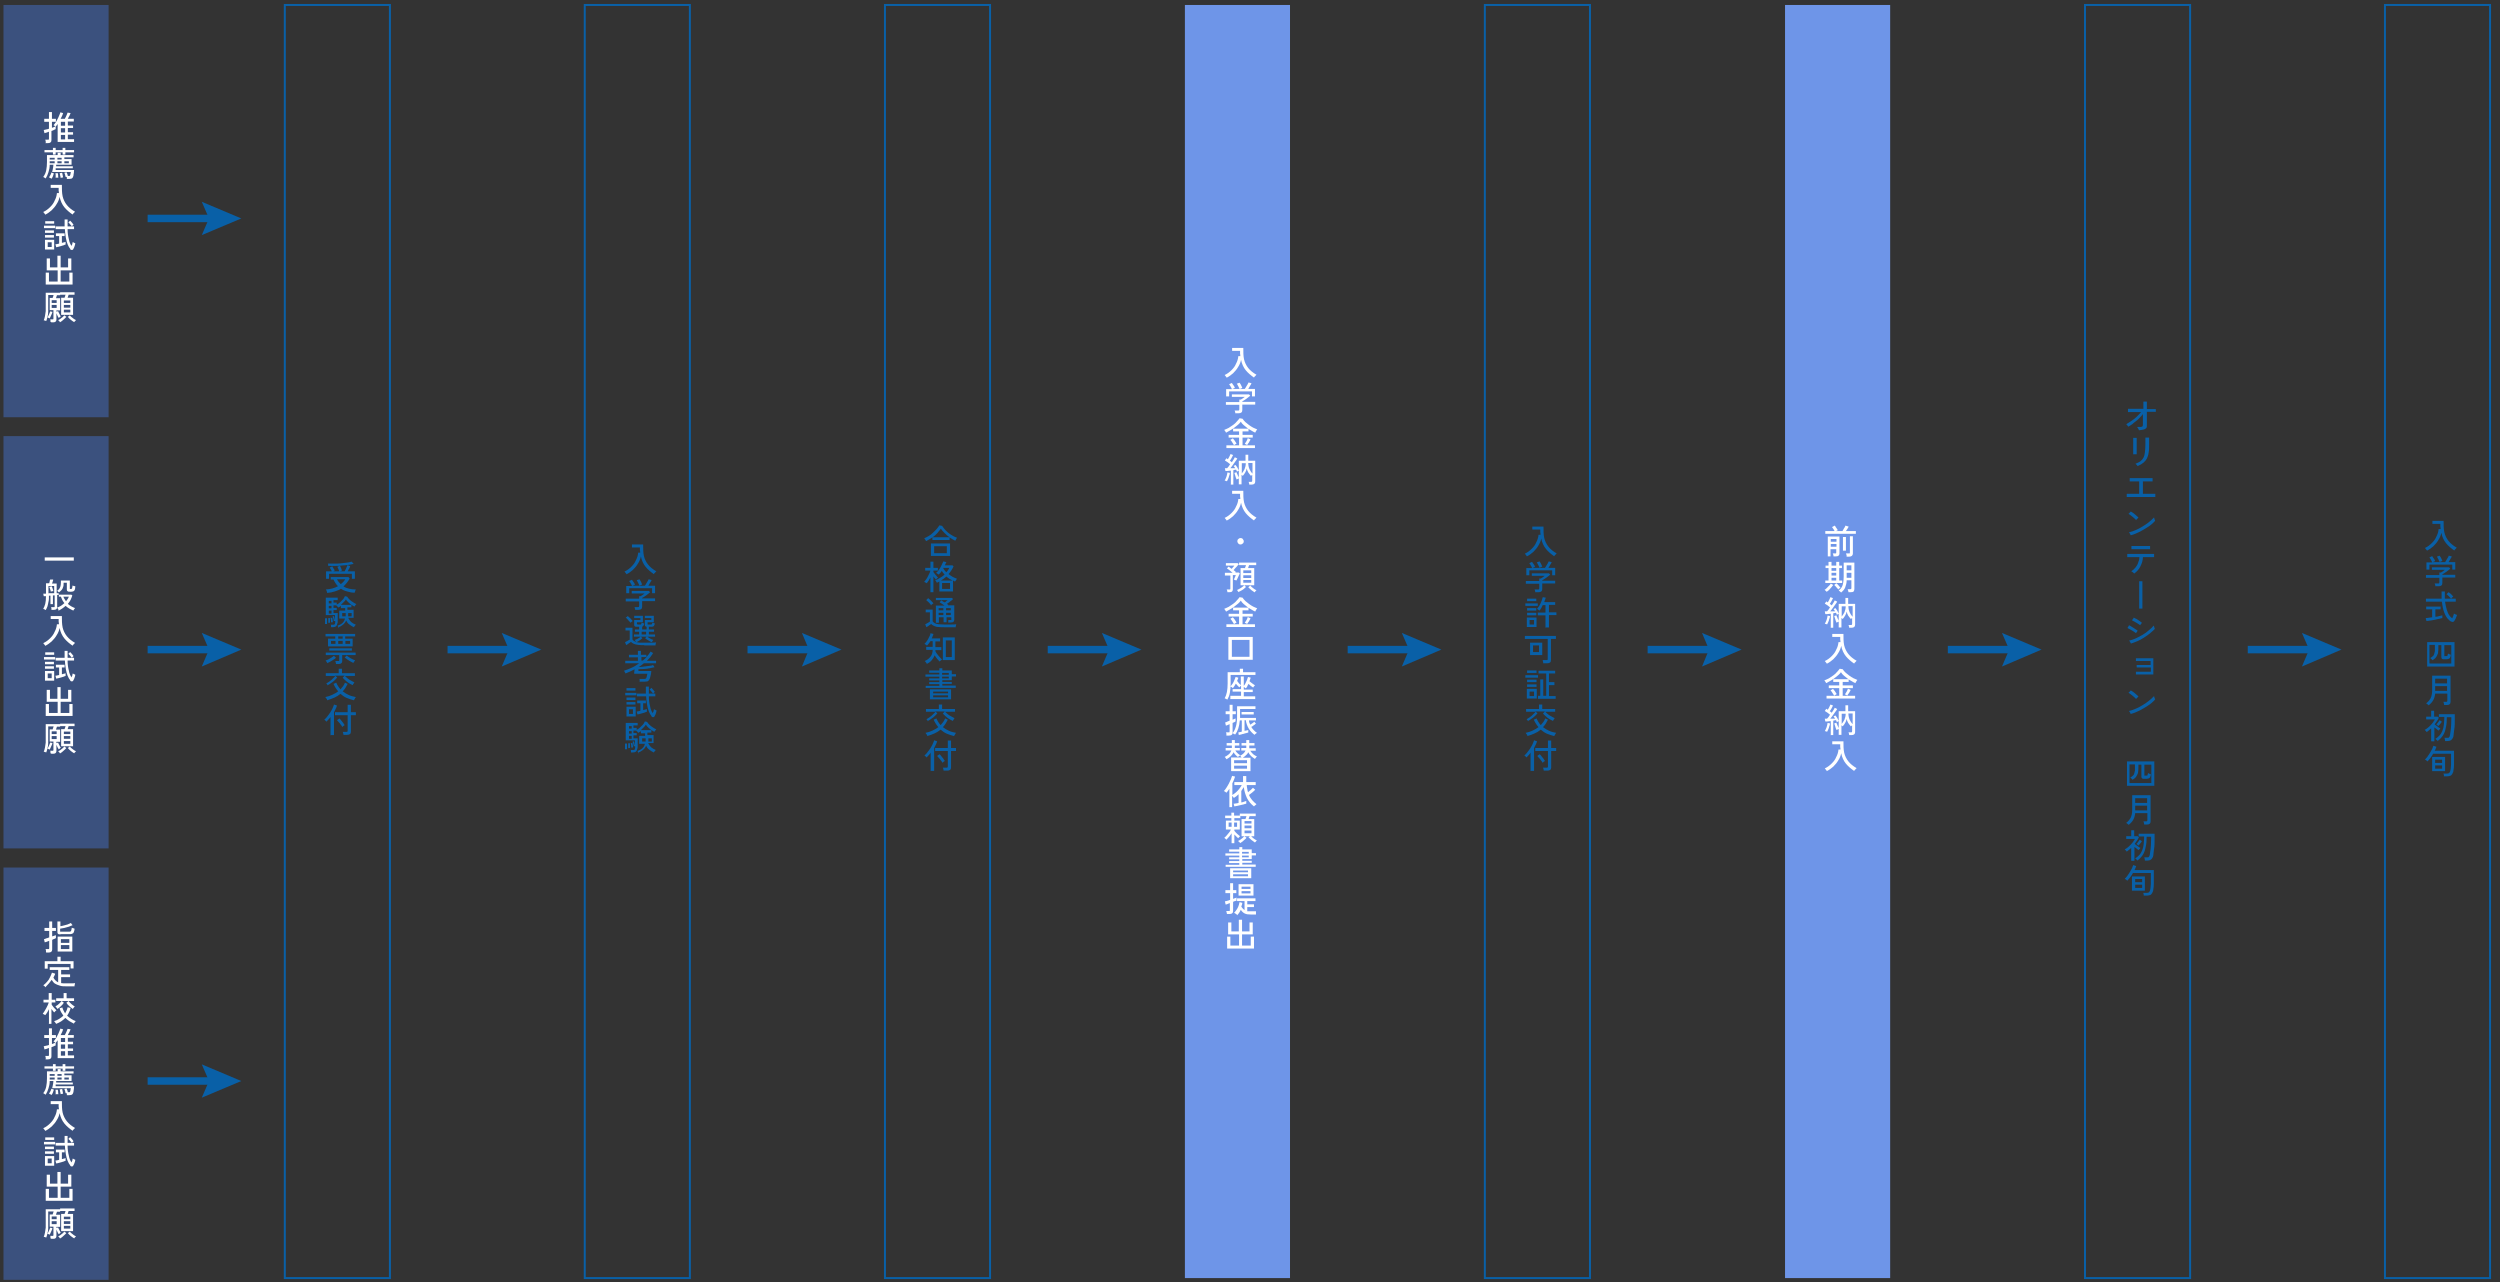 <?xml version="1.0" encoding="UTF-8"?>
<svg id="_グループ_9604" data-name="グループ_9604" xmlns="http://www.w3.org/2000/svg" width="1006" height="516" version="1.1" viewBox="0 0 1006 516">
  <rect x="0" y="0" width="1006" height="516" fill="#333333" stroke="none"/>
  <!-- Generator: Adobe Illustrator 29.5.0, SVG Export Plug-In . SVG Version: 2.1.0 Build 137)  -->
  <defs>
    <style>
      .st0 {
        fill: #0960a7;
      }

      .st1 {
        stroke-width: .8px;
      }

      .st1, .st2 {
        fill: none;
        stroke: #0960a7;
        stroke-miterlimit: 10;
      }

      .st3 {
        fill: #fff;
      }

      .st4 {
        fill: #6e95e8;
      }

      .st5 {
        fill: #3b517e;
      }

      .st2 {
        stroke-width: 3px;
      }
    </style>
  </defs>
  <g>
    <line class="st2" x1="59.4" y1="87.9" x2="86.3" y2="87.9"/>
    <polygon class="st0" points="81.2 94.6 84.1 87.9 81.2 81.2 97.1 87.9 81.2 94.6"/>
  </g>
  <g>
    <line class="st2" x1="59.4" y1="261.4" x2="86.3" y2="261.4"/>
    <polygon class="st0" points="81.2 268.2 84.1 261.4 81.2 254.7 97.1 261.4 81.2 268.2"/>
  </g>
  <g>
    <line class="st2" x1="59.4" y1="435" x2="86.3" y2="435"/>
    <polygon class="st0" points="81.2 441.7 84.1 435 81.2 428.3 97.1 435 81.2 441.7"/>
  </g>
  <rect class="st5" x="1.4" y="2" width="42.3" height="165.9"/>
  <g>
    <path class="st3" d="M18.4,57.5c0-.1,0-.2,0-.4,0-.2,0-.3-.1-.5,0-.2,0-.3-.1-.4h1c.2,0,.3,0,.4,0,0,0,.1-.2.1-.4v-2.8c-.4.1-.7.3-1.1.4-.3,0-.6.2-.7.2l-.3-1.3c.2,0,.5-.1.9-.2.4,0,.8-.2,1.2-.3v-2.8h-1.9v-1.2h1.9v-2.7h1.2v2.7h1.6v1.2h-1.6v2.4c.3,0,.6-.2.8-.3.2,0,.4-.2.6-.2-.1,0-.2-.2-.4-.3-.1-.1-.3-.2-.4-.2.3-.3.5-.6.8-1,.3-.4.6-.9.8-1.4.3-.5.5-1,.7-1.5s.4-.9.5-1.3l1.1.3c-.1.4-.3.8-.4,1.1-.2.4-.4.8-.6,1.2h1.7c.1-.2.2-.5.4-.8.1-.3.3-.6.4-.9.1-.3.2-.6.3-.8l1.2.2c0,.2-.2.4-.3.7-.1.3-.2.6-.4.8-.1.3-.3.5-.4.8h2.4v1.1h-2.4v1.6h2.1v1h-2.1v1.7h2.1v1h-2.1v1.8h2.5v1.1h-6.6v-7.2c-.3.4-.5.7-.8,1.1v1c-.1,0-.4.1-.7.3-.3.1-.6.2-1,.4v3.7c0,.4-.1.7-.4.9-.2.2-.6.3-1.1.3h-1ZM24.5,50.6h1.7v-1.6h-1.7v1.6ZM24.5,53.3h1.7v-1.7h-1.7v1.7ZM24.5,56.1h1.7v-1.8h-1.7v1.8Z"/>
    <path class="st3" d="M26.9,72c0-.1,0-.2,0-.4,0-.1,0-.3-.1-.4,0,0-.1,0-.2,0s-.1,0-.2,0c-.1-.6-.3-1.2-.5-1.7l.9-.2c0,.2.2.5.3.7,0,.3.2.6.2.8h.2c.2,0,.4,0,.5,0,.1,0,.2-.2.3-.5,0-.2.1-.6.2-1.1h-7.5c0-.2.1-.5.2-.9s.1-.7.2-1.1c0-.4.1-.7.1-.9h-1.5c0,1.1-.2,2.1-.5,3s-.6,1.7-1.1,2.5c-.1,0-.3-.2-.5-.3-.2-.1-.4-.2-.5-.3.6-.8,1-1.7,1.2-2.7.2-1,.3-2.1.3-3.3v-2.8h4.3v-.9h1.2v.9h5.2v.9h-3.7v.7h2.9v2.3h-6.2v.6c0,0,6.7,0,6.7,0v.8h-6.9c0,.1,0,.3,0,.4,0,.1,0,.2,0,.3h7.4c0,.8-.1,1.4-.2,1.9,0,.5-.2.8-.3,1.1-.1.2-.3.4-.6.5-.2,0-.5.1-.9.1h-.9ZM21.3,62.2v-.9h-3.4v-.9h3.4v-.9h1.1v.9h2.8v-.9h1.1v.9h3.5v.9h-3.5v.9h-1.1v-.9h-2.8v.9h-1.1ZM20.7,71.9c0,0-.2-.1-.3-.2-.1,0-.3-.1-.4-.2s-.2-.1-.3-.1c.2-.3.4-.6.6-1,.2-.4.3-.7.4-1l1,.4c-.1.3-.3.7-.4,1.1s-.4.7-.6,1.1ZM20,64.2h2v-.7h-2v.7ZM20,65.7h2v-.8h-2v.8ZM22.4,71.7c0-.3,0-.6,0-1,0-.4,0-.7-.1-1h1c0,.1,0,.4.1.8,0,.4,0,.7.1,1-.1,0-.3,0-.5,0s-.4,0-.5,0ZM23.1,64.2h1.7v-.7h-1.7v.7ZM23.1,65.7h1.7v-.8h-1.7v.8ZM24.4,71.6c0-.3-.1-.6-.2-1,0-.3-.1-.6-.2-.9l1-.2c0,.2.2.5.2.9s.2.7.2,1c-.1,0-.3,0-.5.1-.2,0-.4,0-.5.1ZM25.9,65.7h1.8v-.8h-1.8v.8Z"/>
    <path class="st3" d="M29.3,86.4c-1.3-.9-2.5-1.9-3.4-3s-1.6-2.6-1.9-4.2c-.2,1-.6,2-1.2,2.9-.5.9-1.2,1.7-2,2.5-.8.7-1.6,1.3-2.6,1.8,0-.2-.2-.3-.4-.6-.2-.2-.3-.4-.4-.5,1.1-.5,2-1.2,2.8-2,.8-.8,1.4-1.6,1.8-2.6.5-.9.8-1.9.9-3h.8c0-.2,0-.6-.1-1,0-.4,0-.8,0-1.1h-3.2v-1.2h4.5c0,1.7,0,3.2.3,4.6.3,1.3.9,2.5,1.7,3.5.8,1,1.9,1.9,3.3,2.7,0,0-.2.2-.3.3-.1.1-.2.3-.4.4-.1.1-.2.3-.3.4Z"/>
    <path class="st3" d="M17.7,91.8v-1h4.5v1h-4.5ZM18.1,93.7v-1h3.6v1h-3.6ZM18.1,95.6v-1h3.6v1h-3.6ZM18.1,100.4v-3.9h3.7v3.9h-3.7ZM18.2,90v-1h3.6v1h-3.6ZM19.2,99.4h1.6v-1.9h-1.6v1.9ZM22.6,99.4l-.3-1.1c.2,0,.4,0,.6-.1.3,0,.6-.1.9-.2v-3h-1.3v-1.1h3.5v1.1h-1.1v2.7c.3,0,.6-.1.8-.2.3,0,.5-.1.7-.2v1.1c-.2,0-.5.2-.8.3-.3.1-.7.2-1,.3-.4.1-.7.2-1.1.3-.3,0-.6.2-.9.2ZM28.3,100.2c-.4-.5-.8-1.1-1.1-1.9-.3-.7-.5-1.6-.7-2.6-.2-1-.3-2.2-.4-3.5h-3.7v-1.1h3.6c0-.9,0-1.8,0-2.8h1.2c0,1,0,1.9,0,2.8h2.6v1.1h-2.6c0,1.5.2,2.9.5,4,.2,1.2.6,2.1,1.1,2.8,0-.3.2-.5.3-.8,0-.3.1-.6.2-.8,0,0,.2,0,.3.2.1,0,.3.1.4.2.1,0,.2,0,.3.1,0,.4-.2.8-.3,1.2-.1.4-.3.8-.5,1.1-.1.3-.3.4-.6.4-.2,0-.5-.1-.7-.4ZM28.9,91.1c-.1-.2-.2-.3-.4-.5-.2-.2-.3-.4-.5-.6-.2-.2-.3-.3-.5-.5l.7-.7c.2.1.3.3.5.5s.4.4.5.6c.2.2.3.4.4.5,0,0-.1,0-.2.2-.1,0-.2.2-.3.3-.1,0-.2.2-.2.2Z"/>
    <path class="st3" d="M18.4,114.5v-4.8h1.3v3.6h3.5v-4.5h-4.4v-4.8h1.3v3.6h3v-4.7h1.3v4.7h3v-3.6h1.3v4.8h-4.3v4.5h3.5v-3.6h1.3v4.8h-10.9Z"/>
    <path class="st3" d="M20.3,129.5c0-.1,0-.3,0-.5,0-.2,0-.4-.1-.5h.8c.2,0,.3,0,.4,0,0,0,.1-.2.1-.3v-3.4h-1.5v-4.9h1.2c0-.2.1-.4.2-.6,0-.2.1-.4.2-.6h-2.2v3.9c0,1.1,0,2,0,2.8,0,.8-.1,1.5-.3,2.1-.1.6-.3,1.2-.5,1.7-.1,0-.3-.1-.5-.2-.2,0-.4-.1-.5-.1.2-.5.4-1.1.5-1.7.1-.6.2-1.3.3-2,0-.7,0-1.6,0-2.5v-4.9h5.8v1h-1.3c0,.2-.1.4-.2.6,0,.2-.1.4-.2.6h1.7v4.9h-1.5v3.7c0,.7-.4,1.1-1.2,1.1h-.8ZM19.9,128.1c0,0-.2-.1-.4-.2-.2,0-.3-.2-.4-.2.1-.2.3-.4.4-.7.1-.3.3-.6.4-.9.1-.3.2-.6.3-.8l.9.2c0,.3-.2.6-.3.9-.1.3-.3.6-.4.9-.1.3-.3.6-.4.8ZM20.8,121.9h2v-1.1h-2v1.1ZM20.8,123.9h2v-1.2h-2v1.2ZM23.6,127.9c-.1-.2-.2-.4-.4-.7-.1-.3-.3-.6-.4-.9-.1-.3-.2-.6-.3-.8l.9-.3c0,.2.2.5.3.7.1.3.3.5.4.8.1.3.3.5.4.6-.1,0-.3.1-.4.3-.2.1-.3.2-.4.3ZM24.1,129.6c0-.1-.2-.3-.3-.4-.2-.2-.3-.3-.4-.4.3-.1.6-.3.9-.5.3-.2.6-.5.9-.7.3-.3.5-.5.7-.7l.8.6c-.2.3-.5.5-.8.8-.3.3-.6.5-.9.8s-.6.4-.9.6ZM24.6,126.7v-6.9h1.4c0-.2.1-.4.2-.6,0-.2.1-.4.2-.6h-2.2v-1h5.8v1h-2.4c0,.2-.1.4-.2.6,0,.2-.1.4-.2.6h2.2v6.9h-4.8ZM25.7,121.9h2.6v-1h-2.6v1ZM25.7,123.8h2.6v-1.1h-2.6v1.1ZM25.7,125.7h2.6v-1.1h-2.6v1.1ZM29.8,129.6c-.4-.2-.9-.6-1.3-.9s-.9-.8-1.2-1.2l.8-.6c.2.2.4.5.7.7.3.2.6.5.9.7s.6.4.9.5c0,0-.2.2-.4.4-.2.2-.3.3-.3.4Z"/>
  </g>
  <rect class="st1" x="114.6" y="2" width="42.3" height="512.3"/>
  <g>
    <path class="st0" d="M131.6,238.4c0,0,0-.2-.1-.4,0-.2-.1-.3-.2-.5s-.1-.3-.2-.3c2-.1,3.6-.6,4.9-1.3-.7-.7-1.3-1.6-1.8-2.7h-1.1v-1h7.1l.5.6c-.4.7-.7,1.2-1.2,1.8-.4.5-.9,1-1.3,1.4.7.4,1.4.7,2.3.9.8.2,1.7.3,2.7.3,0,0-.1.2-.2.4,0,.2-.1.3-.2.5,0,.2,0,.3-.1.4-1.1,0-2.1-.2-3-.5-.9-.2-1.8-.6-2.5-1.1-.7.5-1.6.8-2.5,1.1-.9.3-1.9.5-3.1.6ZM131.2,232.9v-3h2.3c-.1-.3-.2-.5-.4-.8-.2-.3-.3-.5-.4-.7l1-.5c0,.1.2.3.3.5.1.2.2.4.4.6.1.2.2.4.3.6l-.6.3h2.4c0-.2-.1-.4-.2-.6,0-.2-.2-.4-.3-.7,0-.2-.2-.4-.3-.5l1.1-.4c0,.1.2.3.3.6.1.2.2.5.3.7.1.2.2.5.2.6l-.8.3h1.9c.1-.2.2-.5.4-.8.1-.3.3-.6.4-.9.1-.3.2-.6.3-.8l1.1.4c0,.3-.2.6-.4,1-.2.4-.4.8-.6,1.1h2.9v3h-1.2v-2h-9.2v2h-1.2ZM132.1,227.8c0,0,0-.2,0-.3,0-.1,0-.3-.1-.4,0-.1,0-.3-.1-.3.8,0,1.6,0,2.5,0,.9,0,1.8,0,2.7-.1s1.7-.2,2.5-.3,1.4-.2,1.9-.4l.8.9c-.8.2-1.8.4-2.9.5-1.1.1-2.2.2-3.4.3s-2.4,0-3.6,0ZM137.1,235.1c.3-.3.7-.6,1-.9.3-.3.6-.7.8-1.1h-3.3c.2.4.4.7.7,1.1.3.3.6.6.9.9Z"/>
    <path class="st0" d="M130.8,251.1c0-.2,0-.4,0-.7,0-.3,0-.6,0-.9s0-.5,0-.7h.8c0,0,0,.3,0,.6,0,.3,0,.6,0,.9s0,.6,0,.8c0,0-.2,0-.4,0-.2,0-.3,0-.4,0ZM136.5,252.8c0,0,0-.2-.2-.3,0-.1-.2-.3-.3-.4,0-.1-.2-.2-.2-.3.8-.3,1.5-.6,2-1.1.5-.5.9-1.1,1-1.8h-2.3v-3.2h2.4v-1h-1.7v-.9c-.2.2-.4.3-.6.4-.2.1-.4.2-.5.3,0,0,0-.1-.2-.3,0-.1-.2-.2-.3-.3,0-.1-.2-.2-.3-.3h-1.1v1h1.3v.9h-1.3v1.2h1.7c0,.5,0,1,0,1.6s0,1,0,1.5c0,.5,0,.9-.2,1.2-.1.6-.3.9-.6,1.1-.3.2-.7.3-1.2.3h-.7c0-.1,0-.3,0-.5,0-.2,0-.4-.1-.5h.8c.3,0,.5,0,.7-.1.1,0,.2-.3.3-.7,0,0,0-.2,0-.3,0-.1,0-.3,0-.4,0,0-.2,0-.3,0-.1,0-.2,0-.3,0,0-.3,0-.6-.2-.9,0-.4-.2-.6-.3-.9l.6-.2c0,.2.1.4.2.8,0,.3.1.6.2.8,0-.3,0-.7,0-1,0-.4,0-.7,0-1h-3.7v-7h4.8v1h-1.7v1h1.3v.8c.4-.2.9-.5,1.3-.9.4-.4.8-.8,1.2-1.2.4-.4.6-.9.8-1.3l.9.2c.2.4.6.8,1,1.2.4.4.8.7,1.3,1s.9.6,1.4.8c0,0-.2.2-.3.3,0,.1-.2.3-.3.4s-.1.2-.2.3c-.4-.2-.8-.5-1.3-.8s-.8-.7-1.2-1c-.4-.4-.7-.7-.9-1.1-.2.4-.5.7-.9,1.1-.4.4-.7.7-1.1,1.1h4.2v1h-1.6v1h2.5v3.2h-2.2c.3.6.7,1.2,1.2,1.7.6.5,1.2.8,1.9,1.1,0,0-.1.1-.3.3-.1.1-.2.3-.3.4s-.1.2-.2.3c-.6-.3-1.2-.6-1.8-1.1-.6-.4-1-1-1.3-1.6-.3.7-.7,1.2-1.3,1.7s-1.2.8-2,1.1ZM132.1,250.8c0-.2,0-.4,0-.7,0-.3,0-.5,0-.8s0-.5,0-.6h.7c0,0,0,.3,0,.5s0,.5,0,.8c0,.3,0,.5,0,.6,0,0-.2,0-.4,0s-.3,0-.4,0ZM132.3,242.8h1.1v-1h-1.1v1ZM132.3,244.8h1.1v-1h-1.1v1ZM132.3,246.9h1.1v-1.2h-1.1v1.2ZM133.2,250.5c0-.2,0-.4,0-.6,0-.2,0-.5-.1-.7,0-.2,0-.4-.1-.6h.7s0,.2.1.5c0,.2,0,.5.1.7,0,.2,0,.4,0,.6,0,0,0,0-.2,0-.1,0-.2,0-.3,0,0,0-.2,0-.2,0ZM137.7,248h1.4v-1.3h-1.4v1.3ZM140.1,248h1.4v-1.3h-1.4v1.3Z"/>
    <path class="st0" d="M135.2,267.2c0-.2,0-.4-.1-.6,0-.2-.1-.4-.2-.6h1.1c.2,0,.3,0,.4,0s.1-.2.1-.4v-2h-5.4v-1h12v1h-5.4v2.4c0,.4-.1.7-.4.9-.2.2-.6.3-1.1.3h-1.1ZM131.7,266.8c0-.1-.2-.3-.3-.5-.1-.2-.3-.4-.4-.5.4-.1.8-.3,1.2-.5.4-.2.8-.5,1.2-.7.4-.3.7-.5,1-.7l.8.8c-.3.3-.7.6-1.1.8-.4.3-.8.5-1.3.8-.4.2-.8.4-1.2.6ZM132,260.1v-3.1h2.9v-.9h-3.9v-1h11.9v1h-4v.9h3v3.1h-10ZM132.5,261.8v-.9h9.1v.9h-9.1ZM133.2,259.1h1.8v-1.2h-1.8v1.2ZM136.1,257h1.8v-.9h-1.8v.9ZM136.1,259.1h1.8v-1.2h-1.8v1.2ZM142.3,266.8c-.4-.2-.8-.3-1.2-.6-.4-.2-.9-.5-1.3-.8-.4-.3-.8-.6-1.1-.8l.8-.8c.3.2.6.5,1,.7.4.3.8.5,1.2.7s.8.4,1.2.5c0,0-.1.2-.2.3s-.2.3-.3.4c0,.1-.1.2-.2.3ZM139,259.1h1.9v-1.2h-1.9v1.2Z"/>
    <path class="st0" d="M131.6,281.5c0,0,0-.2-.2-.3,0-.1-.2-.3-.3-.4,0-.1-.2-.3-.2-.3,1-.2,2-.5,2.8-.9.9-.4,1.7-.9,2.4-1.4-.8-.9-1.4-1.9-1.9-3l1.1-.5c.2.5.5,1,.8,1.5.3.4.6.9.9,1.2.3-.4.7-.8,1-1.2.3-.4.6-.9.8-1.5l1.1.5c-.6,1.2-1.2,2.2-2,3,.8.6,1.6,1.1,2.5,1.5.9.4,1.8.6,2.8.8,0,0-.2.2-.3.4,0,.2-.2.3-.3.5,0,.2-.1.3-.2.4-1.1-.3-2.1-.6-3-1-.9-.4-1.7-1-2.4-1.6-.7.6-1.5,1.1-2.4,1.5-.9.4-1.9.8-3,1.1ZM132,276c0-.1-.2-.3-.3-.5-.2-.2-.3-.4-.4-.5.4-.2.9-.5,1.3-.8.5-.3.9-.7,1.3-1.1.4-.4.8-.7,1-1.1h-3.8v-1.1h5.2v-1.8h1.3v1.8h5.2v1.1h-4c.3.3.7.7,1.1,1s.9.7,1.4.9c.5.3.9.5,1.3.7,0,0-.1.2-.2.3,0,.1-.2.3-.3.4,0,.1-.1.3-.2.4-.5-.2-.9-.5-1.5-.8-.5-.3-1-.7-1.4-1.1-.5-.4-.8-.7-1.1-1.1l.8-.8h-3.9l.9.7c-.3.4-.6.7-1,1.1s-.9.8-1.4,1.1c-.5.4-1,.7-1.4.9Z"/>
    <path class="st0" d="M133,295.9v-7.4c-.3.4-.5.7-.8,1-.3.3-.6.6-.8.9,0,0-.2-.2-.4-.4-.2-.2-.4-.3-.5-.4.3-.2.6-.6.9-.9.3-.4.6-.8,1-1.3s.6-.9.9-1.4.5-.9.7-1.4c.2-.4.3-.8.4-1.1l1.2.4c-.1.4-.3.9-.5,1.3-.2.5-.5.9-.7,1.4v9.2h-1.2ZM138.2,295.8c0-.2,0-.4-.1-.7s-.1-.5-.2-.6h1.5c.2,0,.3,0,.4-.1,0,0,.1-.2.1-.4v-6.2h-5.1v-1.2h5.1v-3h1.3v3h2v1.2h-2v6.6c0,.4-.1.8-.4,1s-.6.3-1.1.3h-1.5ZM137.7,292.5c-.1-.3-.3-.6-.6-.9-.2-.4-.5-.7-.8-1s-.5-.6-.7-.8l1-.7c.2.2.5.5.7.8.3.3.5.7.8,1,.2.3.4.7.6.9,0,0-.2.1-.3.2-.1,0-.3.2-.4.3-.1.1-.2.2-.3.2Z"/>
  </g>
  <g>
    <line class="st2" x1="180.1" y1="261.4" x2="207" y2="261.4"/>
    <polygon class="st0" points="201.9 268.2 204.8 261.4 201.9 254.7 217.8 261.4 201.9 268.2"/>
  </g>
  <rect class="st1" x="235.3" y="2" width="42.3" height="512.3"/>
  <g>
    <path class="st0" d="M263.2,231.1c-1.3-.9-2.5-1.9-3.4-3s-1.6-2.6-1.9-4.2c-.2,1-.6,2-1.2,2.9-.5.9-1.2,1.7-2,2.5-.8.7-1.6,1.3-2.6,1.8,0-.2-.2-.3-.4-.6-.2-.2-.3-.4-.4-.5,1.1-.5,2-1.2,2.8-2,.8-.8,1.4-1.6,1.8-2.6.5-.9.8-1.9.9-3h.8c0-.2,0-.6-.1-1,0-.4,0-.8,0-1.1h-3.2v-1.2h4.5c0,1.7,0,3.2.3,4.6.3,1.3.9,2.5,1.7,3.5.8,1,1.9,1.9,3.3,2.7,0,0-.2.2-.3.3-.1.1-.2.3-.4.4-.1.1-.2.3-.3.4Z"/>
    <path class="st0" d="M255.6,245.5c0-.2,0-.4-.1-.6,0-.2-.1-.4-.2-.6h1.4c.2,0,.3,0,.4-.1,0,0,.1-.2.1-.4v-1.8h-5.4v-1.1h5.4v-1h.6c.2-.1.5-.3.8-.5.3-.2.5-.4.8-.6h-5.2v-1h6.9l.5.5c-.2.2-.4.4-.7.6-.3.2-.6.5-.9.7-.3.2-.6.4-.9.6s-.5.3-.7.4v.2h5.2v1.1h-5.2v2.2c0,.9-.5,1.3-1.5,1.3h-1.4ZM252,238.8v-3h2.3c0-.2-.2-.4-.3-.7-.1-.2-.3-.5-.4-.7-.1-.2-.3-.4-.4-.6l1.1-.5c.1.2.3.4.4.6.2.2.3.5.5.7.1.3.3.5.3.7l-1,.4h5c.2-.2.3-.5.5-.8s.4-.7.6-1c.2-.3.3-.6.4-.8l1.2.3c-.1.3-.3.7-.6,1.1-.2.4-.5.8-.7,1.2h2.7v3h-1.2v-2h-9.2v2h-1.2ZM257.3,235.7c0-.2-.1-.4-.3-.7-.1-.3-.3-.6-.4-.8-.1-.3-.3-.5-.4-.7l1.1-.4c.1.2.3.4.4.6s.3.5.4.8c.1.3.2.5.3.7l-1.2.5Z"/>
    <path class="st0" d="M259.2,259.6c-.9,0-1.7,0-2.4-.1s-1.2-.2-1.7-.4c-.5-.2-.9-.5-1.2-.8-.2.1-.4.3-.6.4-.2.2-.5.3-.7.5-.2.2-.5.3-.6.4l-.5-1.2c.2,0,.4-.2.6-.3.2-.1.5-.2.7-.4.2-.1.4-.2.6-.3v-3.7h-1.7v-1.1h2.8v4.7c.3.5.8.8,1.5,1,0-.1-.2-.3-.3-.4s-.2-.3-.3-.4c.2,0,.5-.2.8-.3.3-.1.6-.3.9-.5s.5-.3.7-.5h-2.7v-.9h2.1v-1.1h-1.7v-.9h1.7v-1.1h-1.1c-.3,0-.5,0-.7-.2-.1-.1-.2-.3-.2-.5v-2h2.5v-.8h-2.5v-.9h3.5v2.6h-2.4v.6c0,.2.1.3.4.3h.9c.2,0,.4,0,.4-.1,0,0,.1-.3.2-.6,0,0,.1,0,.3.1.1,0,.3,0,.4.1s.2,0,.3.1c0,.4-.2.7-.3.9-.1.2-.3.3-.5.4v1.1h1.8v-1.1c-.4,0-.7-.3-.7-.7v-2h2.6v-.8h-2.6v-.9h3.6v2.6h-2.5v.6c0,.1,0,.2,0,.3,0,0,.2,0,.3,0h1c.2,0,.3,0,.4-.1,0,0,.2-.3.2-.6,0,0,.1,0,.3.1.1,0,.3,0,.4.1.1,0,.2,0,.3.1-.1.5-.2.8-.4,1-.2.2-.4.3-.7.3h-1.3v1.1h2.1v.9h-2.1v1.1h2.5v.9h-3.1c.2.2.4.3.7.5s.6.3.9.5c.3.1.6.2.8.3,0,0-.2.2-.3.4-.1.2-.2.4-.3.5-.3-.1-.6-.2-.9-.4-.3-.2-.6-.4-1-.6s-.6-.4-.8-.6l.6-.6h-2.3l.6.6c-.2.2-.4.4-.7.6-.3.2-.6.4-.9.6-.3.2-.6.3-.9.4.4,0,.8.2,1.4.2.5,0,1.1,0,1.8,0,1.1,0,2,0,2.8,0,.8,0,1.4,0,2-.1,0,0,0,.2-.1.3,0,.2,0,.3-.1.5,0,.2,0,.3,0,.4-.2,0-.5,0-.9,0-.4,0-.7,0-1.2,0-.4,0-.8,0-1.3,0h-1.2ZM253.8,250.7c-.1-.2-.3-.5-.6-.7-.2-.3-.5-.5-.7-.8s-.5-.5-.7-.6l.8-.7c.2.2.5.4.7.6.3.2.5.5.7.7.2.3.4.5.6.7,0,0-.2.1-.3.2-.1.1-.2.2-.4.3-.1.1-.2.2-.3.3ZM258.2,255.3h1.8v-1.1h-1.8v1.1Z"/>
    <path class="st0" d="M257.4,274.4c0-.2,0-.4,0-.6,0-.2,0-.4-.1-.6h1.7c.3,0,.6,0,.8-.1s.3-.3.4-.6c.1-.3.2-.8.3-1.4h-5.3c0,0,0-.2,0-.4,0-.2,0-.4.1-.7,0-.3,0-.5.1-.7-.6.3-1.2.6-1.8.9-.6.3-1.3.5-1.9.8,0-.2-.2-.3-.3-.6-.1-.2-.2-.4-.3-.5,1.2-.4,2.2-.8,3.3-1.3s1.9-1.1,2.8-1.7h-5.6v-1h5.1v-1.4h-3.6v-1h3.6v-1.6h1.2v1.6h2.2v.9c.7-.7,1.2-1.4,1.7-2.2l1,.6c-.3.5-.7,1.1-1.1,1.6-.4.5-.9,1-1.4,1.5h3.7v1h-4.9c-.3.3-.7.5-1,.8-.4.3-.7.5-1.1.7.5,0,1,0,1.5-.1s1-.1,1.6-.2c.5,0,1-.2,1.5-.2.5,0,.8-.2,1.2-.3l.6.9c-.5.1-1.2.2-1.9.4s-1.5.2-2.3.3c-.8,0-1.5.1-2.3.1,0,.1,0,.3,0,.4,0,.1,0,.2,0,.3h5.2c-.1,1-.2,1.7-.4,2.3-.1.6-.3,1-.5,1.3-.2.3-.4.5-.7.6-.3,0-.7.1-1.1.1h-1.7ZM258,265.8h.7c.3-.2.5-.5.8-.7.2-.2.5-.5.7-.7h-2.1v1.4Z"/>
    <path class="st0" d="M251.6,279.8v-1h4.5v1h-4.5ZM252.1,281.7v-1h3.6v1h-3.6ZM252.1,283.5v-1h3.6v1h-3.6ZM252.1,288.3v-3.9h3.7v3.9h-3.7ZM252.1,277.9v-1h3.6v1h-3.6ZM253.1,287.3h1.6v-1.9h-1.6v1.9ZM256.5,287.4l-.3-1.1c.2,0,.4,0,.6-.1.3,0,.6-.1.9-.2v-3h-1.3v-1.1h3.5v1.1h-1.1v2.7c.3,0,.6-.1.8-.2.3,0,.5-.1.7-.2v1.1c-.2,0-.5.2-.8.3-.3.1-.7.2-1,.3-.4.1-.7.2-1.1.3-.3,0-.6.2-.9.2ZM262.2,288.2c-.4-.5-.8-1.1-1.1-1.9-.3-.7-.5-1.6-.7-2.6-.2-1-.3-2.2-.4-3.5h-3.7v-1.1h3.6c0-.9,0-1.8,0-2.8h1.2c0,1,0,1.9,0,2.8h2.6v1.1h-2.6c0,1.5.2,2.9.5,4,.2,1.2.6,2.1,1.1,2.8,0-.3.2-.5.3-.8,0-.3.1-.6.2-.8,0,0,.2,0,.3.2.1,0,.3.1.4.2.1,0,.2,0,.3.1,0,.4-.2.8-.3,1.2-.1.4-.3.8-.5,1.1-.1.3-.3.4-.6.4-.2,0-.5-.1-.7-.4ZM262.8,279.1c-.1-.2-.2-.3-.4-.5-.2-.2-.3-.4-.5-.6-.2-.2-.3-.3-.5-.5l.7-.7c.2.1.3.3.5.5s.4.4.5.6c.2.2.3.4.4.5,0,0-.1,0-.2.2-.1,0-.2.2-.3.3-.1,0-.2.2-.2.2Z"/>
    <path class="st0" d="M251.5,301.5c0-.2,0-.4,0-.7,0-.3,0-.6,0-.9s0-.5,0-.7h.8c0,0,0,.3,0,.6,0,.3,0,.6,0,.9s0,.6,0,.8c0,0-.2,0-.4,0-.2,0-.3,0-.4,0ZM257.2,303.2c0,0,0-.2-.2-.3,0-.1-.2-.3-.3-.4,0-.1-.2-.2-.2-.3.8-.3,1.5-.6,2-1.1.5-.5.9-1.1,1-1.8h-2.3v-3.2h2.4v-1h-1.7v-.9c-.2.2-.4.3-.6.4-.2.1-.4.2-.5.3,0,0,0-.1-.2-.3,0-.1-.2-.2-.3-.3,0-.1-.2-.2-.3-.3h-1.1v1h1.3v.9h-1.3v1.2h1.7c0,.5,0,1,0,1.6s0,1,0,1.5c0,.5,0,.9-.2,1.2-.1.6-.3.9-.6,1.1-.3.2-.7.3-1.2.3h-.7c0-.1,0-.3,0-.5,0-.2,0-.4-.1-.5h.8c.3,0,.5,0,.7-.1.1,0,.2-.3.3-.7,0,0,0-.2,0-.3,0-.1,0-.3,0-.4,0,0-.2,0-.3,0-.1,0-.2,0-.3,0,0-.3,0-.6-.2-.9,0-.4-.2-.6-.3-.9l.6-.2c0,.2.1.4.2.8,0,.3.1.6.2.8,0-.3,0-.7,0-1,0-.4,0-.7,0-1h-3.7v-7h4.8v1h-1.7v1h1.3v.8c.4-.2.9-.5,1.3-.9.4-.4.8-.8,1.2-1.2.4-.4.6-.9.8-1.3l.9.2c.2.4.6.8,1,1.2.4.4.8.7,1.3,1s.9.6,1.4.8c0,0-.2.2-.3.3,0,.1-.2.3-.3.4s-.1.2-.2.3c-.4-.2-.8-.5-1.3-.8s-.8-.7-1.2-1c-.4-.4-.7-.7-.9-1.1-.2.4-.5.7-.9,1.1-.4.4-.7.7-1.1,1.1h4.2v1h-1.6v1h2.5v3.2h-2.2c.3.6.7,1.2,1.2,1.7.6.5,1.2.8,1.9,1.1,0,0-.1.1-.3.3-.1.1-.2.3-.3.4s-.1.2-.2.3c-.6-.3-1.2-.6-1.8-1.1-.6-.4-1-1-1.3-1.6-.3.7-.7,1.2-1.3,1.7s-1.2.8-2,1.1ZM252.8,301.2c0-.2,0-.4,0-.7,0-.3,0-.5,0-.8s0-.5,0-.6h.7c0,0,0,.3,0,.5s0,.5,0,.8c0,.3,0,.5,0,.6,0,0-.2,0-.4,0s-.3,0-.4,0ZM253.1,293.2h1.1v-1h-1.1v1ZM253.1,295.2h1.1v-1h-1.1v1ZM253.1,297.3h1.1v-1.2h-1.1v1.2ZM254,300.9c0-.2,0-.4,0-.6,0-.2,0-.5-.1-.7,0-.2,0-.4-.1-.6h.7s0,.2.1.5c0,.2,0,.5.1.7,0,.2,0,.4,0,.6,0,0,0,0-.2,0-.1,0-.2,0-.3,0,0,0-.2,0-.2,0ZM258.4,298.4h1.4v-1.3h-1.4v1.3ZM260.9,298.4h1.4v-1.3h-1.4v1.3Z"/>
  </g>
  <g>
    <line class="st2" x1="300.8" y1="261.4" x2="327.8" y2="261.4"/>
    <polygon class="st0" points="322.7 268.2 325.5 261.4 322.7 254.7 338.6 261.4 322.7 268.2"/>
  </g>
  <rect class="st1" x="356.1" y="2" width="42.3" height="512.3"/>
  <g>
    <path class="st0" d="M372.6,217.7c0-.2-.2-.3-.3-.6-.2-.2-.3-.4-.4-.5.6-.2,1.2-.6,1.8-.9s1.2-.8,1.7-1.3c.5-.5,1-1,1.5-1.5.4-.5.8-1,1.1-1.5l1.1.2c.4.6.9,1.3,1.5,1.9.6.6,1.3,1.2,2.1,1.7.8.5,1.6.9,2.4,1.2,0,0-.1.2-.2.3,0,.1-.2.3-.3.5,0,.2-.2.3-.2.4-.8-.4-1.5-.8-2.2-1.3-.7-.5-1.4-1.1-2-1.7-.6-.6-1.2-1.2-1.6-1.9-.4.6-.9,1.2-1.4,1.8s-1.2,1.2-1.9,1.7h6.8v1.1h-6.9v-1.1c-.4.3-.8.6-1.2.8-.4.2-.8.5-1.2.7ZM374.6,223.7v-5h7.7v5h-7.7ZM375.9,222.6h5.1v-2.8h-5.1v2.8Z"/>
    <path class="st0" d="M374.4,238.3v-6c-.2.5-.5.9-.7,1.3-.3.4-.5.8-.8,1.1,0,0-.2-.1-.3-.2-.1,0-.3-.2-.4-.2s-.2-.1-.3-.2c.3-.3.5-.6.8-1,.3-.4.5-.8.7-1.2.2-.4.4-.8.6-1.2.2-.4.3-.8.4-1.1h0s-2.1,0-2.1,0v-1.1h2.1v-2.5h1.2v2.5h1.8v1.1h-1.8v.6c.2.2.4.5.6.8.2.3.5.5.7.8s.4.5.6.6c0,0-.2.1-.3.2s-.2.2-.3.3c-.1.1-.2.2-.3.3-.1-.1-.3-.3-.5-.6-.2-.2-.4-.5-.5-.7v6.4h-1.2ZM378,238.1v-4.1c-.2,0-.3.2-.5.3-.2,0-.4.2-.5.2,0-.1-.2-.3-.3-.5-.1-.2-.3-.4-.4-.5.7-.2,1.3-.6,2-1,.7-.4,1.3-.8,1.8-1.3-.2-.2-.4-.5-.6-.7-.2-.3-.4-.5-.5-.8-.2.3-.4.6-.6.8-.2.3-.5.5-.7.7,0,0-.2-.1-.3-.2-.1,0-.2-.2-.4-.3-.1,0-.2-.1-.3-.2.4-.3.8-.7,1.1-1.2.4-.5.7-1.1,1-1.7.3-.6.6-1.2.8-1.7l1.2.3c0,.2-.2.4-.3.6s-.2.4-.3.7h3.1l.4.4c-.5,1.2-1.2,2.2-2,3.1.5.4,1.1.8,1.6,1.1.6.3,1.2.6,1.8.8-.1.1-.3.3-.4.6-.2.2-.3.4-.4.5-.1,0-.3-.1-.4-.2-.1,0-.3-.1-.4-.2v4.4h-5.5ZM378.6,233.6h4.7c-.4-.2-.8-.5-1.3-.7-.4-.3-.8-.6-1.2-.9-.3.3-.7.6-1.1.9s-.8.5-1.2.8ZM379.1,237h3.2v-2.4h-3.2v2.4ZM380.8,230.3c.3-.3.5-.6.7-.9.2-.3.4-.6.5-.9h-2.5c.3.7.7,1.2,1.3,1.8Z"/>
    <path class="st0" d="M380,252.4c-.9,0-1.7,0-2.4-.1-.7,0-1.2-.2-1.7-.4s-.9-.5-1.2-.8c-.2.1-.4.3-.6.4-.2.2-.5.3-.7.5-.2.2-.5.3-.6.4l-.5-1.2c.2,0,.4-.2.6-.3.2-.1.5-.3.7-.4s.4-.3.6-.4v-3.7h-1.7v-1.1h2.8v4.7c.2.3.5.6.9.8.4.2.9.3,1.5.4.6,0,1.4.1,2.3.1s2,0,2.8,0c.8,0,1.4,0,2-.1,0,0,0,.2-.1.3,0,.2,0,.3-.1.5s0,.3,0,.4c-.2,0-.5,0-.9,0-.4,0-.7,0-1.2,0-.4,0-.8,0-1.3,0h-1.2ZM374.8,243.7c-.2-.2-.4-.5-.6-.8s-.5-.5-.8-.8c-.3-.3-.5-.5-.7-.6l.8-.8c.2.2.5.4.7.6.3.3.6.5.8.8.3.3.5.5.6.7,0,0-.1.1-.3.2s-.2.2-.4.3c-.1.1-.2.2-.3.3ZM381.6,250.6c0-.2,0-.3,0-.6,0-.2,0-.4,0-.5h.8c.2,0,.3,0,.4,0s0-.2,0-.4v-.7h-1.9v2h-1.2v-2h-1.9v2.2h-1.2v-6.9h3.5c-.3-.2-.6-.4-1-.7-.4-.2-.7-.4-1-.6l.6-.8c.2,0,.4.2.7.4s.5.3.8.4c.2-.1.4-.3.6-.5.2-.2.4-.3.6-.4h-4.8v-.9h6.5l.4.5c-.2.2-.5.4-.7.6-.3.2-.6.4-.9.7-.3.2-.6.4-.9.6.1,0,.2.1.3.2,0,0,.2.1.3.2l-.2.2h2.6v5.7c0,.4-.1.7-.3.9s-.6.3-1.1.3h-.8ZM377.7,245.6h1.9v-.9h-1.9v.9ZM377.7,247.5h1.9v-.9h-1.9v.9ZM380.7,245.6h1.9v-.9h-1.9v.9ZM380.7,247.5h1.9v-.9h-1.9v.9Z"/>
    <path class="st0" d="M372.9,267c0,0,0-.2-.2-.3,0-.1-.2-.3-.3-.4-.1-.1-.2-.2-.3-.3,1-.4,1.7-1,2.3-1.7.6-.7.9-1.7.9-2.8h-2.6v-1.2h2.6v-2.3h-.9c-.2.3-.4.7-.7,1-.2.3-.5.6-.7.8-.1-.1-.3-.3-.5-.4-.2-.1-.3-.2-.5-.3.3-.3.6-.6.8-.9.3-.4.5-.7.7-1.1s.4-.8.6-1.2c.2-.4.3-.7.3-1.1l1.2.3c0,.3-.2.6-.3.9-.1.3-.2.6-.4.9h3.4v1.2h-1.9v2.3h2.4v1.2h-2.4c0,0,0,.1,0,.2s0,.1,0,.2c.1.3.3.6.5.9.2.3.5.6.7.9.3.3.5.6.8.9.2.3.5.5.7.6,0,0-.2.1-.3.3-.1.1-.3.2-.4.3-.1.1-.2.2-.3.3-.3-.3-.6-.7-1-1.1-.4-.5-.7-.9-1-1.4-.3.8-.7,1.4-1.2,2-.5.6-1.2,1.1-2,1.5ZM379.4,265.6v-9.1h4.8v9.1h-4.8ZM380.6,264.4h2.4v-6.7h-2.4v6.7Z"/>
    <path class="st0" d="M372.5,276.9v-.9h5.5v-.7h-4.1v-.8h4.1v-.7h-4.1v-.8h4.1v-.7h-5.6v-.9h5.6v-.7h-4.1v-.9h4.1v-.9h1.2v.9h3.8v1.5h1.7v.9h-1.7v1.5h-3.8v.7h3.8v.8h-3.8v.7h5.4v.9h-12.1ZM374.2,281.4v-4h8.5v4h-8.5ZM375.5,279h6v-.7h-6v.7ZM375.5,280.6h6v-.8h-6v.8ZM379.1,271.5h2.7v-.7h-2.7v.7ZM379.1,273h2.7v-.7h-2.7v.7Z"/>
    <path class="st0" d="M373.1,295.9c0,0,0-.2-.2-.3,0-.1-.2-.3-.3-.4,0-.1-.2-.3-.2-.3,1-.2,2-.5,2.8-.9.9-.4,1.7-.9,2.4-1.4-.8-.9-1.4-1.9-1.9-3l1.1-.5c.2.5.5,1,.8,1.5.3.4.6.9.9,1.2.3-.4.7-.8,1-1.2.3-.4.6-.9.8-1.5l1.1.5c-.6,1.2-1.2,2.2-2,3,.8.6,1.6,1.1,2.5,1.5.9.4,1.8.6,2.8.8,0,0-.2.2-.3.4,0,.2-.2.3-.3.5,0,.2-.1.3-.2.4-1.1-.3-2.1-.6-3-1-.9-.4-1.7-1-2.4-1.6-.7.6-1.5,1.1-2.4,1.5-.9.4-1.9.8-3,1.1ZM373.5,290.4c0-.1-.2-.3-.3-.5-.2-.2-.3-.4-.4-.5.4-.2.9-.5,1.3-.8.5-.3.9-.7,1.3-1.1.4-.4.8-.7,1-1.1h-3.8v-1.1h5.2v-1.8h1.3v1.8h5.2v1.1h-4c.3.3.7.7,1.1,1s.9.7,1.4.9c.5.3.9.5,1.3.7,0,0-.1.2-.2.3,0,.1-.2.3-.3.4,0,.1-.1.3-.2.4-.5-.2-.9-.5-1.5-.8-.5-.3-1-.7-1.4-1.1-.5-.4-.8-.7-1.1-1.1l.8-.8h-3.9l.9.7c-.3.4-.6.7-1,1.1s-.9.8-1.4,1.1c-.5.4-1,.7-1.4.9Z"/>
    <path class="st0" d="M374.5,310.3v-7.4c-.3.4-.5.7-.8,1-.3.3-.6.6-.8.9,0,0-.2-.2-.4-.4-.2-.2-.4-.3-.5-.4.3-.2.6-.6.9-.9.3-.4.6-.8,1-1.3s.6-.9.9-1.4.5-.9.7-1.4c.2-.4.3-.8.4-1.1l1.2.4c-.1.4-.3.9-.5,1.3-.2.5-.5.9-.7,1.4v9.2h-1.2ZM379.7,310.2c0-.2,0-.4-.1-.7s-.1-.5-.2-.6h1.5c.2,0,.3,0,.4-.1,0,0,.1-.2.1-.4v-6.2h-5.1v-1.2h5.1v-3h1.3v3h2v1.2h-2v6.6c0,.4-.1.8-.4,1s-.6.3-1.1.3h-1.5ZM379.2,306.9c-.1-.3-.3-.6-.6-.9-.2-.4-.5-.7-.8-1s-.5-.6-.7-.8l1-.7c.2.2.5.5.7.8.3.3.5.7.8,1,.2.3.4.7.6.9,0,0-.2.1-.3.2-.1,0-.3.2-.4.3-.1.1-.2.2-.3.2Z"/>
  </g>
  <g>
    <line class="st2" x1="421.6" y1="261.4" x2="448.5" y2="261.4"/>
    <polygon class="st0" points="443.4 268.2 446.3 261.4 443.4 254.7 459.3 261.4 443.4 268.2"/>
  </g>
  <rect class="st4" x="476.8" y="2" width="42.3" height="512.3"/>
  <g>
    <path class="st3" d="M504.7,152c-1.3-.9-2.5-1.9-3.4-3s-1.6-2.6-1.9-4.2c-.2,1-.6,2-1.2,2.9-.5.9-1.2,1.7-2,2.5-.8.7-1.6,1.3-2.6,1.8,0-.2-.2-.3-.4-.6-.2-.2-.3-.4-.4-.5,1.1-.5,2-1.2,2.8-2,.8-.8,1.4-1.6,1.8-2.6.5-.9.8-1.9.9-3h.8c0-.2,0-.6-.1-1,0-.4,0-.8,0-1.1h-3.2v-1.2h4.5c0,1.7,0,3.2.3,4.6.3,1.3.9,2.5,1.7,3.5.8,1,1.9,1.9,3.3,2.7,0,0-.2.2-.3.3-.1.1-.2.3-.4.4-.1.1-.2.3-.3.4Z"/>
    <path class="st3" d="M497.1,166.4c0-.2,0-.4-.1-.6,0-.2-.1-.4-.2-.6h1.4c.2,0,.3,0,.4-.1,0,0,.1-.2.1-.4v-1.8h-5.4v-1.1h5.4v-1h.6c.2-.1.5-.3.8-.5.3-.2.5-.4.8-.6h-5.2v-1h6.9l.5.5c-.2.2-.4.4-.7.6-.3.2-.6.5-.9.7-.3.2-.6.4-.9.6s-.5.3-.7.4v.2h5.2v1.1h-5.2v2.2c0,.9-.5,1.3-1.5,1.3h-1.4ZM493.4,159.6v-3h2.3c0-.2-.2-.4-.3-.7-.1-.2-.3-.5-.4-.7-.1-.2-.3-.4-.4-.6l1.1-.5c.1.2.3.4.4.6.2.2.3.5.5.7.1.3.3.5.3.7l-1,.4h5c.2-.2.3-.5.5-.8s.4-.7.6-1c.2-.3.3-.6.4-.8l1.2.3c-.1.3-.3.7-.6,1.1-.2.4-.5.8-.7,1.2h2.7v3h-1.2v-2h-9.2v2h-1.2ZM498.8,156.6c0-.2-.1-.4-.3-.7-.1-.3-.3-.6-.4-.8-.1-.3-.3-.5-.4-.7l1.1-.4c.1.2.3.4.4.6s.3.5.4.8c.1.3.2.5.3.7l-1.2.5Z"/>
    <path class="st3" d="M493.3,174c0-.1-.2-.3-.3-.5s-.3-.4-.4-.5c.6-.2,1.1-.5,1.8-.8.6-.4,1.2-.8,1.8-1.2.6-.4,1.1-.9,1.5-1.4.5-.5.8-.9,1.1-1.3l1.2.2c.3.5.7.9,1.2,1.4.5.4,1,.8,1.5,1.2.5.4,1.1.7,1.6,1,.6.3,1.1.5,1.6.7,0,0-.2.2-.3.4-.1.2-.2.3-.3.5,0,.1-.2.3-.2.4-.5-.2-1-.5-1.5-.8-.5-.3-1.1-.6-1.6-1-.5-.4-1-.8-1.5-1.2s-.9-.9-1.2-1.4c-.3.4-.6.8-1.1,1.2-.5.4-1,.8-1.5,1.2-.6.4-1.1.8-1.7,1.1-.6.3-1.1.6-1.6.9ZM493.5,180.3v-1.1h5.1v-3.1h-4.2v-1.1h4.2v-1.4h-2.4v-1.1h6.2v1.1h-2.4v1.4h4.1v1.1h-4.1v3.1h5v1.1h-11.4ZM496.5,179.1c0-.2-.2-.4-.4-.7s-.3-.5-.5-.8-.4-.5-.5-.6l1-.6c.3.3.5.6.8,1,.2.4.5.7.7,1.1l-1,.6ZM501.9,179.1l-1-.5c.2-.3.4-.7.7-1.1.2-.4.4-.8.5-1.2l1.1.5c0,.2-.2.5-.4.8-.1.3-.3.6-.5.8s-.3.5-.5.8Z"/>
    <path class="st3" d="M493.8,193.7c-.1,0-.3-.1-.5-.2-.2,0-.4-.1-.5-.1.2-.3.3-.6.5-1,.2-.4.3-.8.4-1.2.1-.4.2-.8.2-1.1l1,.2c0,.4-.1.7-.3,1.2-.1.4-.2.8-.4,1.2s-.3.7-.5,1ZM495.3,195.1v-5.7c-.4,0-.8,0-1.2.1s-.7,0-1,0l-.2-1.1c.1,0,.3,0,.4,0,.1,0,.3,0,.5,0,.4-.4.8-.9,1.2-1.6-.3-.2-.6-.5-1-.8-.4-.3-.8-.5-1.1-.7l.6-.9.3.2c0,0,.2.1.3.2.1-.2.3-.5.4-.7s.3-.5.4-.8.2-.5.3-.6l1,.4c-.2.4-.4.8-.6,1.2s-.5.8-.7,1.1c.1,0,.3.2.4.3.1,0,.2.2.4.3.3-.4.5-.8.7-1.1.2-.4.4-.6.5-.9l1,.5c-.2.4-.5.8-.8,1.2s-.6.9-1,1.4c-.3.5-.7.9-1,1.3.3,0,.6,0,1,0,.3,0,.6,0,.9,0,0-.2-.2-.3-.3-.5,0-.1-.2-.3-.3-.4l.8-.4c.2.3.4.6.7,1,.2.4.4.8.6,1.2v-3.9h2.7v-2.4h1.1v2.4s2.8,0,2.8,0v8.4c0,.8-.5,1.2-1.4,1.2h-1c0-.2,0-.3-.1-.6,0-.2-.1-.4-.2-.5h1c.2,0,.3,0,.4-.1,0,0,.1-.2.1-.4v-2.3c-.1,0-.2.2-.3.2,0,0-.2.2-.2.2-.4-.4-.7-.9-1.1-1.4-.3-.5-.5-1.1-.6-1.6-.1.6-.3,1.1-.6,1.6-.3.5-.6,1-1,1.4,0,0-.1-.1-.2-.2,0,0-.2-.2-.3-.2v3.8h-1.1v-5.5c-.1,0-.3.1-.4.2s-.3.2-.4.2c0-.1,0-.2-.1-.4s-.1-.3-.2-.4c-.3,0-.7.1-1.1.2v5.8h-1.1ZM497.6,193c0-.2-.2-.5-.3-.8-.1-.3-.2-.7-.3-1-.1-.3-.2-.6-.3-.9l.9-.3c0,.2.1.5.3.8.1.3.2.6.4.9.1.3.2.6.4.8-.1,0-.3,0-.5.2-.2,0-.4.2-.5.2ZM499.7,190.5c.4-.5.8-1.1,1.1-1.7.3-.7.5-1.5.5-2.4h-1.6v4.2ZM504,190.5v-4.2h-1.7c0,1,.2,1.8.5,2.5.3.7.7,1.2,1.1,1.7Z"/>
    <path class="st3" d="M504.7,209.5c-1.3-.9-2.5-1.9-3.4-3s-1.6-2.6-1.9-4.2c-.2,1-.6,2-1.2,2.9-.5.9-1.2,1.7-2,2.5-.8.7-1.6,1.3-2.6,1.8,0-.2-.2-.3-.4-.6-.2-.2-.3-.4-.4-.5,1.1-.5,2-1.2,2.8-2,.8-.8,1.4-1.6,1.8-2.6.5-.9.8-1.9.9-3h.8c0-.2,0-.6-.1-1,0-.4,0-.8,0-1.1h-3.2v-1.2h4.5c0,1.7,0,3.2.3,4.6.3,1.3.9,2.5,1.7,3.5.8,1,1.9,1.9,3.3,2.7,0,0-.2.2-.3.3-.1.1-.2.3-.4.4-.1.1-.2.3-.3.4Z"/>
    <path class="st3" d="M499.2,219.1c-.4,0-.7-.1-.9-.4-.3-.3-.4-.6-.4-.9s.1-.7.4-.9c.3-.3.6-.4.9-.4s.7.1.9.4.4.6.4.9-.1.7-.4.9c-.3.3-.6.4-.9.4Z"/>
    <path class="st3" d="M493.9,238.3c0-.2,0-.3-.1-.6,0-.2-.1-.4-.2-.5h1c.2,0,.3,0,.4,0,0,0,.1-.2.1-.3v-5.3h-2.2v-1.1h3.1c-.4-.3-.8-.7-1.2-1-.4-.3-.8-.6-1.1-.8l.7-.7c.3.2.7.5,1.2.9.2-.2.4-.4.6-.7.2-.2.4-.4.5-.6h-3.4v-1h4.7l.5.4c-.1.2-.3.4-.6.7-.2.3-.5.6-.8.9-.3.3-.5.6-.7.8.2.1.3.3.5.4.2.1.3.3.4.4,0,0,0,0-.1.1,0,0-.1,0-.2.1h1.5l.4.3c0,.2-.2.5-.4.9-.2.4-.3.7-.5,1.1-.2.4-.3.7-.5.9-.1,0-.3-.1-.5-.2-.2,0-.4-.2-.5-.2.1-.2.2-.4.3-.6.1-.2.2-.4.3-.7s.2-.4.2-.5h-1.2v5.7c0,.4-.1.7-.3.9-.2.2-.6.3-1,.3h-1ZM498.4,238.4c0-.1-.1-.3-.3-.5-.1-.2-.2-.4-.3-.5.3-.1.6-.3,1-.5.4-.2.7-.4,1.1-.7.3-.2.6-.5.8-.7h-1.5v-6.9h1.8c0-.2.1-.4.2-.6s.1-.4.2-.6h-2.8v-1h6.9v1h-2.9c0,.2-.1.4-.2.6,0,.2-.1.4-.2.6h2.5v6.9h-4l.7.7c-.3.3-.6.5-.9.8-.4.3-.7.5-1.1.7s-.7.4-1,.5ZM500.3,230.6h3.2v-1.1h-3.2v1.1ZM500.3,232.6h3.2v-1.1h-3.2v1.1ZM500.3,234.5h3.2v-1.1h-3.2v1.1ZM505,238.4c-.4-.2-.9-.5-1.4-.9-.5-.4-.9-.8-1.3-1.2l.8-.7c.2.2.4.5.7.7s.6.5.9.7c.3.2.6.4.9.5,0,0-.2.2-.4.4-.1.2-.3.4-.3.5Z"/>
    <path class="st3" d="M493.3,246c0-.1-.2-.3-.3-.5s-.3-.4-.4-.5c.6-.2,1.1-.5,1.8-.8.6-.4,1.2-.8,1.8-1.2.6-.4,1.1-.9,1.5-1.4.5-.5.8-.9,1.1-1.3l1.2.2c.3.5.7.9,1.2,1.4.5.4,1,.8,1.5,1.2.5.4,1.1.7,1.6,1,.6.3,1.1.5,1.6.7,0,0-.2.2-.3.4-.1.2-.2.3-.3.5,0,.1-.2.3-.2.4-.5-.2-1-.5-1.5-.8-.5-.3-1.1-.6-1.6-1-.5-.4-1-.8-1.5-1.2s-.9-.9-1.2-1.4c-.3.4-.6.8-1.1,1.2-.5.4-1,.8-1.5,1.2-.6.4-1.1.8-1.7,1.1-.6.3-1.1.6-1.6.9ZM493.5,252.3v-1.1h5.1v-3.1h-4.2v-1.1h4.2v-1.4h-2.4v-1.1h6.2v1.1h-2.4v1.4h4.1v1.1h-4.1v3.1h5v1.1h-11.4ZM496.5,251.1c0-.2-.2-.4-.4-.7s-.3-.5-.5-.8-.4-.5-.5-.6l1-.6c.3.3.5.6.8,1,.2.4.5.7.7,1.1l-1,.6ZM501.9,251.1l-1-.5c.2-.3.4-.7.7-1.1.2-.4.4-.8.5-1.2l1.1.5c0,.2-.2.5-.4.8-.1.3-.3.6-.5.8s-.3.5-.5.8Z"/>
    <path class="st3" d="M494.3,265.5v-9.2h9.8v9.2h-9.8ZM495.7,264.3h7.1v-6.8h-7.1v6.8Z"/>
    <path class="st3" d="M493.8,281.5c0,0-.2-.1-.3-.2-.1,0-.3-.1-.4-.2-.1,0-.2-.1-.3-.1.4-.7.7-1.5.9-2.5.2-1,.3-2.2.3-3.5v-4.5h4.9v-1.4h1.3v1.4h5v1.1h-10v3.3c0,1.5-.1,2.8-.3,3.9s-.6,2-1,2.7ZM495.1,281.1v-1.1h4.3v-1.7h-3.4v-1h3.4v-1.4c-.1,0-.2.2-.4.4-.1.1-.2.2-.3.3-.2-.2-.4-.4-.7-.7-.3-.3-.5-.6-.7-.8-.2.3-.4.7-.6,1-.2.3-.4.6-.6.8-.1-.1-.3-.2-.5-.4-.2-.1-.4-.2-.5-.3.3-.3.6-.6.9-1.1.3-.4.5-.9.7-1.4s.4-.9.5-1.3l1.1.3c0,.2-.1.4-.2.6,0,.2-.2.4-.3.7.2.3.5.5.7.9.3.3.6.6.8.8v-3.5h1.2v3.8c.3-.3.5-.7.7-1.1.2-.4.4-.8.6-1.3s.3-.8.4-1.2l1.1.3c-.1.4-.3.9-.5,1.4.2.2.4.4.7.6.2.2.5.4.8.6.3.2.5.3.7.5,0,0-.2.2-.4.4-.2.2-.3.4-.3.5-.3-.2-.6-.4-1-.7-.3-.3-.7-.6-.9-.8-.2.3-.4.7-.5,1s-.4.6-.6.8c0,0-.2-.2-.4-.3s-.3-.2-.4-.3v1.1h3.6v1h-3.6v1.7h4.6v1.1h-10.1Z"/>
    <path class="st3" d="M493.5,295.9c0-.2,0-.4,0-.6,0-.3-.1-.4-.2-.6h1c.2,0,.3,0,.4,0,0,0,.1-.2.1-.4v-2.9c-.3.1-.6.3-.9.4-.3.1-.5.2-.6.2l-.3-1.3c.2,0,.5-.1.8-.3s.7-.2,1-.4v-2.6h-1.6v-1.2h1.6v-2.6h1.2v2.6h1.3v1.2h-1.3v2.2c.3-.1.5-.2.7-.3s.4-.2.5-.2v1.2c-.1,0-.3.2-.5.3-.2.1-.5.2-.7.3v3.9c0,.4-.1.7-.4.9-.2.2-.6.3-1.1.3h-1ZM498.5,295.8l-.2-1.1c.1,0,.3,0,.6-.1.2,0,.5-.1.8-.2v-4.5h-.8c-.2,2.4-.8,4.3-1.9,5.7,0,0-.2-.1-.3-.2-.1,0-.3-.2-.4-.2-.1,0-.2-.1-.3-.2.6-.7,1-1.6,1.3-2.6s.5-2.3.5-3.8v-4.4h7.4v1.1h-6.2v3.6h6.4v1h-2.8c0,.6.2,1.2.5,1.7.3-.2.6-.4.9-.6.3-.2.6-.4.7-.6l.7.8c-.1,0-.3.2-.5.4-.2.1-.5.3-.7.5-.2.2-.5.3-.7.4.3.5.6.9,1,1.3.4.4.8.8,1.3,1.1,0,0-.2.1-.3.2s-.2.2-.4.3c-.1.1-.2.2-.3.3-.9-.7-1.7-1.5-2.3-2.5s-1-2.1-1.2-3.4h-.5v4.3c.3,0,.6-.2.9-.2.3,0,.5-.1.6-.2v1.1c-.2,0-.5.1-.8.2-.3,0-.7.2-1.1.3-.4,0-.7.2-1.1.3-.3,0-.6.1-.8.2ZM499.6,287.5v-1h4.9v1h-4.9Z"/>
    <path class="st3" d="M493.6,305.6c0,0-.1-.2-.2-.3s-.2-.2-.3-.4c0-.1-.2-.2-.3-.3.7-.3,1.2-.7,1.7-1.1s.7-.9,1-1.5h-2.3v-1h2.5c0-.2,0-.3,0-.5s0-.3,0-.5h0c0,0-2.1,0-2.1,0v-1h2.1v-1.2h1.2v1.2h1.8v1h-1.8c0,.2,0,.4,0,.5,0,.2,0,.3,0,.5h2v1h-1.8c.2.4.5.7.9,1.1.3.3.7.6,1.1.8,0,0-.2.1-.3.2-.1.1-.2.2-.4.3-.1,0-.2.2-.3.2-.3-.2-.6-.5-.9-.8-.3-.3-.6-.7-.8-1.1-.5,1.1-1.5,2.1-2.8,2.8ZM495.4,310.2v-5.4h4.2c0-.1-.2-.2-.3-.4s-.2-.2-.3-.3c1.1-.5,1.8-1.2,2.2-2.1h-1.7v-1h2c0-.2,0-.3,0-.5,0-.2,0-.3,0-.5h0c0,0-1.9,0-1.9,0v-1h1.9v-1.2h1.2v1.2h2.1v1h-2.1c0,.2,0,.4,0,.6,0,.2,0,.3,0,.5h2.6v1h-2.2c.3.5.7.9,1.2,1.4.5.4,1,.7,1.5.9,0,0-.1.1-.3.3-.1.1-.2.2-.3.4s-.2.2-.2.3c-.5-.3-1-.7-1.5-1.1-.5-.5-.9-1-1.2-1.6-.2.5-.5.9-.9,1.2-.4.4-.8.7-1.3,1h3.1v5.4h-7.7ZM496.6,307.1h5.2v-1.2h-5.2v1.2ZM496.6,309.3h5.2v-1.2h-5.2v1.2Z"/>
    <path class="st3" d="M494.7,324.7v-7.3c-.4.6-.8,1.2-1.2,1.6-.1-.1-.3-.3-.5-.4s-.4-.2-.5-.3c.3-.3.7-.8,1-1.3.3-.5.7-1.1,1-1.7.3-.6.6-1.2.8-1.7.2-.5.4-1,.5-1.4l1.2.3c-.3.9-.6,1.8-1.1,2.7v4.7c.5-.3,1-.7,1.5-1.1.5-.4.9-.9,1.3-1.4.4-.5.7-1,1-1.5h-3v-1.2h3.5v-2.4h1.3v2.4h3.8v1.2h-3.6c0,.5.1,1,.2,1.5,0,.5.2.9.3,1.4.2-.2.5-.4.7-.6.3-.2.5-.4.7-.6.2-.2.4-.4.6-.6l.9.8c-.3.3-.7.7-1.2,1.1s-.9.7-1.3,1c.3.8.8,1.5,1.3,2.1.5.6,1.1,1.1,1.7,1.6,0,0-.2.2-.3.3s-.2.2-.4.3c-.1.1-.2.2-.3.3-1.2-.9-2.1-2-2.8-3.3-.6-1.3-1.1-2.8-1.3-4.5-.1.3-.3.5-.5.8-.2.3-.3.5-.5.8v4.6c.4,0,.8-.2,1.1-.3s.6-.2.9-.3v1.1c-.3,0-.7.2-1.1.3s-.9.2-1.3.3c-.5.1-.9.2-1.3.3-.4,0-.8.2-1.1.2l-.3-1.1c.2,0,.5,0,.9-.1.3,0,.7-.1,1.1-.2v-3.5c-.6.6-1.2,1.1-1.9,1.5,0-.1-.2-.2-.3-.4-.1-.2-.3-.3-.4-.4v4.5h-1.2Z"/>
    <path class="st3" d="M495.6,339.1v-3.8c-.3.5-.6.9-1,1.4-.4.4-.7.8-1.1,1.2,0,0-.2-.2-.4-.4-.2-.2-.3-.3-.5-.3.3-.3.7-.6,1-1,.3-.4.7-.8,1-1.2.3-.4.6-.8.7-1.2h-2v-3.6h2.2v-1h-2.5v-1h2.5v-1.2h1.1v1.2h2.3v-.8h6.4v1h-2.5c0,.2-.1.4-.2.6,0,.2-.1.4-.2.6h2.3v6.9h-5.1v-6.9h1.6c0-.2.1-.4.2-.6,0-.2.1-.4.2-.6h-2.5v.8h-2.4v1h2.2v3.6h-2.2v.5c.3.4.7.8,1.1,1.2.4.4.9.7,1.2,1,0,0-.2.2-.4.4s-.3.3-.3.4c-.3-.2-.6-.4-.8-.7s-.6-.5-.8-.8v3.5h-1.1ZM494.4,332.7h1.2v-1.7h-1.2v1.7ZM496.6,332.7h1.2v-1.7h-1.2v1.7ZM499,339.2c0-.1-.2-.3-.4-.4-.2-.2-.3-.3-.4-.4.3-.1.6-.3.9-.5.3-.2.6-.5.9-.7.3-.3.5-.5.7-.7l.9.6c-.2.3-.5.6-.8.8-.3.3-.6.5-.9.8-.3.2-.6.4-.9.6ZM500.8,331.4h2.8v-1h-2.8v1ZM500.8,333.3h2.8v-1.1h-2.8v1.1ZM500.8,335.3h2.8v-1.1h-2.8v1.1ZM505.1,339.1c-.4-.3-.9-.6-1.4-1-.5-.4-.9-.8-1.3-1.2l.9-.6c.2.2.4.5.7.7.3.3.6.5.9.7.3.2.6.4.9.5-.1,0-.3.2-.4.4-.2.2-.3.3-.4.4Z"/>
    <path class="st3" d="M493.2,348.9v-.9h5.5v-.7h-4.1v-.8h4.1v-.7h-4.1v-.8h4.1v-.7h-5.6v-.9h5.6v-.7h-4.1v-.9h4.1v-.9h1.2v.9h3.8v1.5h1.7v.9h-1.7v1.5h-3.8v.7h3.8v.8h-3.8v.7h5.4v.9h-12.1ZM495,353.4v-4h8.5v4h-8.5ZM496.2,351h6v-.7h-6v.7ZM496.2,352.6h6v-.8h-6v.8ZM499.8,343.5h2.7v-.7h-2.7v.7ZM499.8,345h2.7v-.7h-2.7v.7Z"/>
    <path class="st3" d="M493.7,367.8c0-.2,0-.4-.1-.6,0-.3-.1-.5-.2-.6h1c.2,0,.3,0,.4,0,0,0,.1-.2.1-.4v-2.8c-.4.1-.7.3-1,.4s-.5.2-.7.2l-.3-1.3c.2,0,.5-.1.9-.2.4-.1.8-.2,1.2-.4v-2.7h-1.9v-1.2h1.9v-2.8h1.2v2.8h1.3v1.2h-1.3v2.3c.3-.1.6-.2.8-.3.2,0,.4-.2.6-.2v1.2c-.1,0-.3.1-.6.2-.3,0-.5.2-.8.3v3.7c0,.4-.1.7-.4.9-.2.2-.6.3-1.1.3h-1ZM497.6,367.9c-.1,0-.3-.2-.5-.3s-.4-.2-.5-.3c.2-.2.5-.5.7-.8.2-.3.5-.7.7-1.1.2-.4.4-.8.5-1.2.1-.4.2-.8.3-1.2l1.1.3c0,.5-.2,1-.4,1.5.2.3.3.5.6.8.2.2.4.4.7.6v-3.6h-3v-1.1h7.4v1.1h-3.3v1.3h2.7v1.1h-2.7v1.7c.2,0,.4,0,.6,0,.2,0,.4,0,.6,0,.5,0,1,0,1.4,0,.4,0,.7,0,.9,0,0,0,0,.2,0,.4,0,.2,0,.3,0,.5,0,.2,0,.3,0,.4h-2.1c-1,0-1.8-.1-2.4-.4-.6-.3-1.2-.8-1.6-1.5-.4.9-.9,1.6-1.5,2.2ZM498.4,360.4v-4.6h6v4.6h-6ZM499.6,357.7h3.6v-.9h-3.6v.9ZM499.6,359.5h3.6v-.9h-3.6v.9Z"/>
    <path class="st3" d="M493.8,381.7v-4.8h1.3v3.6h3.5v-4.5h-4.4v-4.8h1.3v3.6h3v-4.7h1.3v4.7h3v-3.6h1.3v4.8h-4.3v4.5h3.5v-3.6h1.3v4.8h-10.9Z"/>
  </g>
  <g>
    <line class="st2" x1="542.3" y1="261.4" x2="569.2" y2="261.4"/>
    <polygon class="st0" points="564.1 268.2 567 261.4 564.1 254.7 580 261.4 564.1 268.2"/>
  </g>
  <rect class="st1" x="597.5" y="2" width="42.3" height="512.3"/>
  <g>
    <path class="st0" d="M625.5,223.9c-1.3-.9-2.5-1.9-3.4-3s-1.6-2.6-1.9-4.2c-.2,1-.6,2-1.2,2.9-.5.9-1.2,1.7-2,2.5-.8.7-1.6,1.3-2.6,1.8,0-.2-.2-.3-.4-.6-.2-.2-.3-.4-.4-.5,1.1-.5,2-1.2,2.8-2,.8-.8,1.4-1.6,1.8-2.6.5-.9.8-1.9.9-3h.8c0-.2,0-.6-.1-1,0-.4,0-.8,0-1.1h-3.2v-1.2h4.5c0,1.7,0,3.2.3,4.6.3,1.3.9,2.5,1.7,3.5.8,1,1.9,1.9,3.3,2.7,0,0-.2.2-.3.3-.1.1-.2.3-.4.4-.1.1-.2.3-.3.4Z"/>
    <path class="st0" d="M617.8,238.4c0-.2,0-.4-.1-.6,0-.2-.1-.4-.2-.6h1.4c.2,0,.3,0,.4-.1,0,0,.1-.2.1-.4v-1.8h-5.4v-1.1h5.4v-1h.6c.2-.1.5-.3.8-.5.3-.2.5-.4.8-.6h-5.2v-1h6.9l.5.5c-.2.2-.4.4-.7.6-.3.2-.6.5-.9.7-.3.2-.6.4-.9.6s-.5.3-.7.4v.2h5.2v1.1h-5.2v2.2c0,.9-.5,1.3-1.5,1.3h-1.4ZM614.2,231.6v-3h2.3c0-.2-.2-.4-.3-.7-.1-.2-.3-.5-.4-.7-.1-.2-.3-.4-.4-.6l1.1-.5c.1.2.3.4.4.6.2.2.3.5.5.7.1.3.3.5.3.7l-1,.4h5c.2-.2.3-.5.5-.8s.4-.7.6-1c.2-.3.3-.6.4-.8l1.2.3c-.1.3-.3.7-.6,1.1-.2.4-.5.8-.7,1.2h2.7v3h-1.2v-2h-9.2v2h-1.2ZM619.5,228.5c0-.2-.1-.4-.3-.7-.1-.3-.3-.6-.4-.8-.1-.3-.3-.5-.4-.7l1.1-.4c.1.2.3.4.4.6s.3.5.4.8c.1.3.2.5.3.7l-1.2.5Z"/>
    <path class="st0" d="M613.8,243.8v-1h5v1h-5ZM614.4,252.3v-3.8h3.9v3.8h-3.9ZM614.5,241.9v-1h3.7v1h-3.7ZM614.5,245.7v-1h3.7v1h-3.7ZM614.5,247.6v-1h3.7v1h-3.7ZM615.5,251.3h1.8v-1.8h-1.8v1.8ZM621.9,252.6v-5h-3.1v-1.1h3.1v-3h-1.1c-.2.4-.4.8-.6,1.2-.2.4-.5.7-.7,1,0,0-.2-.2-.3-.2-.1,0-.3-.2-.4-.3s-.3-.1-.3-.2c.3-.4.7-.8,1-1.4.3-.5.6-1.1.8-1.7s.4-1.1.5-1.6l1.2.2c0,.3-.2.6-.3.9s-.2.6-.3.9h4.4v1.1h-2.5v3h3v1.1h-3v5h-1.2Z"/>
    <path class="st0" d="M621,266.9c0-.2,0-.4-.1-.7,0-.3-.1-.5-.2-.6h1.6c.2,0,.3,0,.4,0,0,0,.1-.2.1-.4v-8.1h-9.2v-1.2h12.5v1.2h-2v8.5c0,.5-.1.8-.4,1-.3.2-.6.3-1.2.3h-1.6ZM615.7,263.6v-5h4.9v5h-4.9ZM616.9,262.4h2.4v-2.7h-2.4v2.7Z"/>
    <path class="st0" d="M613.8,272.7v-1h5.1v1h-5.1ZM614.4,281.1v-3.9h4v3.9h-4ZM614.5,270.8v-1h3.8v1h-3.8ZM614.5,274.5v-1h3.8v1h-3.8ZM614.5,276.4v-1h3.8v1h-3.8ZM615.5,280.1h1.8v-1.8h-1.8v1.8ZM618.9,281.1v-1.1h.9v-6.6h1.2v6.6h1.2v-9h-3.1v-1.1h6.7v1.1h-2.5v3.5h2.2v1.2h-2.2v4.4h2.7v1.1h-7.2Z"/>
    <path class="st0" d="M614.6,295.9c0,0,0-.2-.2-.3,0-.1-.2-.3-.3-.4,0-.1-.2-.3-.2-.3,1-.2,2-.5,2.8-.9.9-.4,1.7-.9,2.4-1.4-.8-.9-1.4-1.9-1.9-3l1.1-.5c.2.5.5,1,.8,1.5.3.4.6.9.9,1.2.3-.4.7-.8,1-1.2.3-.4.6-.9.8-1.5l1.1.5c-.6,1.2-1.2,2.2-2,3,.8.6,1.6,1.1,2.5,1.5.9.4,1.8.6,2.8.8,0,0-.2.2-.3.4,0,.2-.2.3-.3.5,0,.2-.1.3-.2.4-1.1-.3-2.1-.6-3-1-.9-.4-1.7-1-2.4-1.6-.7.6-1.5,1.1-2.4,1.5-.9.4-1.9.8-3,1.1ZM615,290.4c0-.1-.2-.3-.3-.5-.2-.2-.3-.4-.4-.5.4-.2.9-.5,1.3-.8.5-.3.9-.7,1.3-1.1.4-.4.8-.7,1-1.1h-3.8v-1.1h5.2v-1.8h1.3v1.8h5.2v1.1h-4c.3.3.7.7,1.1,1s.9.7,1.4.9c.5.3.9.5,1.3.7,0,0-.1.2-.2.3,0,.1-.2.3-.3.4,0,.1-.1.3-.2.4-.5-.2-.9-.5-1.5-.8-.5-.3-1-.7-1.4-1.1-.5-.4-.8-.7-1.1-1.1l.8-.8h-3.9l.9.7c-.3.4-.6.7-1,1.1s-.9.8-1.4,1.1c-.5.4-1,.7-1.4.9Z"/>
    <path class="st0" d="M615.9,310.3v-7.4c-.3.4-.5.7-.8,1-.3.3-.6.6-.8.9,0,0-.2-.2-.4-.4-.2-.2-.4-.3-.5-.4.3-.2.6-.6.9-.9.3-.4.6-.8,1-1.3s.6-.9.9-1.4.5-.9.7-1.4c.2-.4.3-.8.4-1.1l1.2.4c-.1.4-.3.9-.5,1.3-.2.5-.5.9-.7,1.4v9.2h-1.2ZM621.2,310.2c0-.2,0-.4-.1-.7s-.1-.5-.2-.6h1.5c.2,0,.3,0,.4-.1,0,0,.1-.2.1-.4v-6.2h-5.1v-1.2h5.1v-3h1.3v3h2v1.2h-2v6.6c0,.4-.1.8-.4,1s-.6.3-1.1.3h-1.5ZM620.7,306.9c-.1-.3-.3-.6-.6-.9-.2-.4-.5-.7-.8-1s-.5-.6-.7-.8l1-.7c.2.2.5.5.7.8.3.3.5.7.8,1,.2.3.4.7.6.9,0,0-.2.1-.3.2-.1,0-.3.2-.4.3-.1.1-.2.2-.3.2Z"/>
  </g>
  <g>
    <line class="st2" x1="663" y1="261.4" x2="690" y2="261.4"/>
    <polygon class="st0" points="684.9 268.2 687.7 261.4 684.9 254.7 700.8 261.4 684.9 268.2"/>
  </g>
  <rect class="st4" x="718.3" y="2" width="42.3" height="512.3"/>
  <g>
    <path class="st3" d="M734.5,214.8v-1.1h3.7c0-.2-.2-.4-.3-.6-.1-.2-.3-.4-.4-.6-.1-.2-.2-.3-.3-.4l1.1-.6c.1.1.3.3.4.6.2.2.3.5.5.7.1.2.3.4.3.6l-.7.3h2.6c.1-.2.3-.4.4-.7.2-.3.3-.6.5-.8.1-.3.3-.5.3-.7l1.3.4c-.1.3-.3.6-.5.9-.2.3-.4.6-.6.9h4v1.1h-12.3ZM735.5,223.9v-8h4.7v6.8c0,.4-.1.7-.4.9-.2.2-.6.3-1.1.3h-.9c0-.2,0-.4-.1-.6,0-.2-.1-.4-.2-.6h.9c.2,0,.3,0,.4,0,0,0,.1-.2.1-.4v-1.3h-2.3v2.9h-1.2ZM736.7,218h2.3v-1.1h-2.3v1.1ZM736.7,220h2.3v-1.1h-2.3v1.1ZM741.6,221.6v-5.5h1.2v5.5h-1.2ZM743.1,223.9c0-.2,0-.4-.1-.6,0-.2-.1-.4-.2-.6h1.1c.2,0,.3,0,.4,0,0,0,.1-.2.1-.4v-6.5h1.2v6.9c0,.8-.5,1.3-1.5,1.3h-1.1Z"/>
    <path class="st3" d="M735,238.1c0-.1-.2-.2-.4-.4s-.3-.3-.4-.4c.2,0,.4-.2.6-.4.2-.2.5-.4.7-.7.2-.2.5-.5.7-.7.2-.2.4-.5.5-.7l1,.6c-.2.3-.5.6-.8,1-.3.3-.6.7-.9,1-.3.3-.6.5-.9.7ZM734.5,234.6v-1h1.3v-5h-1.2v-1h1.2v-1.5h1.2v1.5h1.9v-1.5h1.2v1.5h1.1v1h-1.1v5h1.2v1h-6.9ZM737,229.7h1.9v-1.1h-1.9v1.1ZM737,231.6h1.9v-1.1h-1.9v1.1ZM737,233.6h1.9v-1.1h-1.9v1.1ZM739.8,237.3c-.1-.2-.3-.4-.5-.6-.2-.2-.4-.5-.6-.7-.2-.2-.4-.4-.6-.6l.8-.7c.2.1.4.3.6.5.2.2.4.4.6.7.2.2.4.4.5.6,0,0-.2.1-.3.2-.1,0-.2.2-.4.3-.1.1-.2.2-.3.3ZM740.8,238.4c0-.1-.2-.2-.4-.4-.2-.1-.4-.3-.5-.4.5-.4.9-.8,1.2-1.3.3-.5.5-1.1.6-1.8.1-.7.2-1.5.2-2.4v-5.7h4.3v10.6c0,.4-.1.7-.3,1-.2.2-.6.3-1.1.3h-1c0-.2,0-.4-.1-.6s-.1-.4-.2-.6h1c.4,0,.5-.2.5-.5v-3.1h-1.9c0,1.1-.3,2.1-.6,2.9-.3.8-.9,1.4-1.6,2ZM743.1,232.5h1.9v-2h-1.9v1.6c0,0,0,.1,0,.2,0,0,0,.1,0,.2ZM743.1,229.5h1.9v-2h-1.9v2Z"/>
    <path class="st3" d="M735.3,251.3c-.1,0-.3-.1-.5-.2-.2,0-.4-.1-.5-.1.2-.3.3-.6.5-1,.2-.4.3-.8.4-1.2.1-.4.2-.8.2-1.1l1,.2c0,.4-.1.7-.3,1.2-.1.4-.2.8-.4,1.2s-.3.7-.5,1ZM736.7,252.7v-5.7c-.4,0-.8,0-1.2.1s-.7,0-1,0l-.2-1.1c.1,0,.3,0,.4,0,.1,0,.3,0,.5,0,.4-.4.8-.9,1.2-1.6-.3-.2-.6-.5-1-.8-.4-.3-.8-.5-1.1-.7l.6-.9.3.2c0,0,.2.1.3.2.1-.2.3-.5.4-.7s.3-.5.4-.8.2-.5.3-.6l1,.4c-.2.4-.4.8-.6,1.2s-.5.8-.7,1.1c.1,0,.3.2.4.3.1,0,.2.2.4.3.3-.4.5-.8.7-1.1.2-.4.4-.6.5-.9l1,.5c-.2.4-.5.8-.8,1.2s-.6.9-1,1.4c-.3.5-.7.9-1,1.3.3,0,.6,0,1,0,.3,0,.6,0,.9,0,0-.2-.2-.3-.3-.5,0-.1-.2-.3-.3-.4l.8-.4c.2.3.4.6.7,1,.2.4.4.8.6,1.2v-3.9h2.7v-2.4h1.1v2.4s2.8,0,2.8,0v8.4c0,.8-.5,1.2-1.4,1.2h-1c0-.2,0-.3-.1-.6,0-.2-.1-.4-.2-.5h1c.2,0,.3,0,.4-.1,0,0,.1-.2.1-.4v-2.3c-.1,0-.2.2-.3.2,0,0-.2.2-.2.2-.4-.4-.7-.9-1.1-1.4-.3-.5-.5-1.1-.6-1.6-.1.6-.3,1.1-.6,1.6-.3.5-.6,1-1,1.4,0,0-.1-.1-.2-.2,0,0-.2-.2-.3-.2v3.8h-1.1v-5.5c-.1,0-.3.1-.4.2s-.3.2-.4.2c0-.1,0-.2-.1-.4s-.1-.3-.2-.4c-.3,0-.7.1-1.1.2v5.8h-1.1ZM739,250.6c0-.2-.2-.5-.3-.8-.1-.3-.2-.7-.3-1-.1-.3-.2-.6-.3-.9l.9-.3c0,.2.1.5.3.8.1.3.2.6.4.9.1.3.2.6.4.8-.1,0-.3,0-.5.2-.2,0-.4.2-.5.2ZM741.1,248.1c.4-.5.8-1.1,1.1-1.7.3-.7.5-1.5.5-2.4h-1.6v4.2ZM745.5,248.1v-4.2h-1.7c0,1,.2,1.8.5,2.5.3.7.7,1.2,1.1,1.7Z"/>
    <path class="st3" d="M746.2,267.1c-1.3-.9-2.5-1.9-3.4-3s-1.6-2.6-1.9-4.2c-.2,1-.6,2-1.2,2.9-.5.9-1.2,1.7-2,2.5-.8.7-1.6,1.3-2.6,1.8,0-.2-.2-.3-.4-.6-.2-.2-.3-.4-.4-.5,1.1-.5,2-1.2,2.8-2,.8-.8,1.4-1.6,1.8-2.6.5-.9.8-1.9.9-3h.8c0-.2,0-.6-.1-1,0-.4,0-.8,0-1.1h-3.2v-1.2h4.5c0,1.7,0,3.2.3,4.6.3,1.3.9,2.5,1.7,3.5.8,1,1.9,1.9,3.3,2.7,0,0-.2.2-.3.3-.1.1-.2.3-.4.4-.1.1-.2.3-.3.4Z"/>
    <path class="st3" d="M734.8,274.8c0-.1-.2-.3-.3-.5s-.3-.4-.4-.5c.6-.2,1.1-.5,1.8-.8.6-.4,1.2-.8,1.8-1.2.6-.4,1.1-.9,1.5-1.4.5-.5.8-.9,1.1-1.3l1.2.2c.3.5.7.9,1.2,1.4.5.4,1,.8,1.5,1.2.5.4,1.1.7,1.6,1,.6.3,1.1.5,1.6.7,0,0-.2.2-.3.4-.1.2-.2.3-.3.5,0,.1-.2.3-.2.4-.5-.2-1-.5-1.5-.8-.5-.3-1.1-.6-1.6-1-.5-.4-1-.8-1.5-1.2s-.9-.9-1.2-1.4c-.3.4-.6.8-1.1,1.2-.5.4-1,.8-1.5,1.2-.6.4-1.1.8-1.7,1.1-.6.3-1.1.6-1.6.9ZM735,281.1v-1.1h5.1v-3.1h-4.2v-1.1h4.2v-1.4h-2.4v-1.1h6.2v1.1h-2.4v1.4h4.1v1.1h-4.1v3.1h5v1.1h-11.4ZM738,279.9c0-.2-.2-.4-.4-.7s-.3-.5-.5-.8-.4-.5-.5-.6l1-.6c.3.3.5.6.8,1,.2.4.5.7.7,1.1l-1,.6ZM743.4,279.9l-1-.5c.2-.3.4-.7.7-1.1.2-.4.4-.8.5-1.2l1.1.5c0,.2-.2.5-.4.8-.1.3-.3.6-.5.8s-.3.5-.5.8Z"/>
    <path class="st3" d="M735.3,294.5c-.1,0-.3-.1-.5-.2-.2,0-.4-.1-.5-.1.2-.3.3-.6.5-1,.2-.4.3-.8.4-1.2.1-.4.2-.8.2-1.1l1,.2c0,.4-.1.7-.3,1.2-.1.4-.2.8-.4,1.2s-.3.7-.5,1ZM736.7,295.9v-5.7c-.4,0-.8,0-1.2.1s-.7,0-1,0l-.2-1.1c.1,0,.3,0,.4,0,.1,0,.3,0,.5,0,.4-.4.8-.9,1.2-1.6-.3-.2-.6-.5-1-.8-.4-.3-.8-.5-1.1-.7l.6-.9.3.2c0,0,.2.1.3.2.1-.2.3-.5.4-.7s.3-.5.4-.8.2-.5.3-.6l1,.4c-.2.4-.4.8-.6,1.2s-.5.8-.7,1.1c.1,0,.3.2.4.3.1,0,.2.2.4.3.3-.4.5-.8.7-1.1.2-.4.4-.6.5-.9l1,.5c-.2.4-.5.8-.8,1.2s-.6.9-1,1.4c-.3.5-.7.9-1,1.3.3,0,.6,0,1,0,.3,0,.6,0,.9,0,0-.2-.2-.3-.3-.5,0-.1-.2-.3-.3-.4l.8-.4c.2.3.4.6.7,1,.2.4.4.8.6,1.2v-3.9h2.7v-2.4h1.1v2.4s2.8,0,2.8,0v8.4c0,.8-.5,1.2-1.4,1.2h-1c0-.2,0-.3-.1-.6,0-.2-.1-.4-.2-.5h1c.2,0,.3,0,.4-.1,0,0,.1-.2.1-.4v-2.3c-.1,0-.2.2-.3.2,0,0-.2.2-.2.2-.4-.4-.7-.9-1.1-1.4-.3-.5-.5-1.1-.6-1.6-.1.6-.3,1.1-.6,1.6-.3.5-.6,1-1,1.4,0,0-.1-.1-.2-.2,0,0-.2-.2-.3-.2v3.8h-1.1v-5.5c-.1,0-.3.1-.4.2s-.3.2-.4.2c0-.1,0-.2-.1-.4s-.1-.3-.2-.4c-.3,0-.7.1-1.1.2v5.8h-1.1ZM739,293.8c0-.2-.2-.5-.3-.8-.1-.3-.2-.7-.3-1-.1-.3-.2-.6-.3-.9l.9-.3c0,.2.1.5.3.8.1.3.2.6.4.9.1.3.2.6.4.8-.1,0-.3,0-.5.2-.2,0-.4.2-.5.2ZM741.1,291.3c.4-.5.8-1.1,1.1-1.7.3-.7.5-1.5.5-2.4h-1.6v4.2ZM745.5,291.3v-4.2h-1.7c0,1,.2,1.8.5,2.5.3.7.7,1.2,1.1,1.7Z"/>
    <path class="st3" d="M746.2,310.3c-1.3-.9-2.5-1.9-3.4-3s-1.6-2.6-1.9-4.2c-.2,1-.6,2-1.2,2.9-.5.9-1.2,1.7-2,2.5-.8.7-1.6,1.3-2.6,1.8,0-.2-.2-.3-.4-.6-.2-.2-.3-.4-.4-.5,1.1-.5,2-1.2,2.8-2,.8-.8,1.4-1.6,1.8-2.6.5-.9.8-1.9.9-3h.8c0-.2,0-.6-.1-1,0-.4,0-.8,0-1.1h-3.2v-1.2h4.5c0,1.7,0,3.2.3,4.6.3,1.3.9,2.5,1.7,3.5.8,1,1.9,1.9,3.3,2.7,0,0-.2.2-.3.3-.1.1-.2.3-.4.4-.1.1-.2.3-.3.4Z"/>
  </g>
  <g>
    <line class="st2" x1="783.8" y1="261.4" x2="810.7" y2="261.4"/>
    <polygon class="st0" points="805.6 268.2 808.5 261.4 805.6 254.7 821.5 261.4 805.6 268.2"/>
  </g>
  <rect class="st1" x="839" y="2" width="42.3" height="512.3"/>
  <g>
    <path class="st0" d="M860.7,173.1c0,0,0-.2-.2-.4,0-.2-.2-.3-.3-.5,0-.2-.2-.3-.2-.4.2,0,.4,0,.7,0,.2,0,.5,0,.7,0,.3,0,.5-.1.7-.2.1-.1.2-.3.2-.6s0-.6,0-1c0-.5,0-1,0-1.6s0-1.2,0-1.8c-.3.5-.7.9-1.2,1.4-.5.5-.9,1-1.5,1.4s-1.1.9-1.6,1.3c-.5.4-1.1.7-1.6,1,0,0-.1-.2-.2-.3-.1-.1-.2-.3-.3-.4-.1-.1-.2-.2-.3-.3.5-.3,1-.6,1.6-1,.6-.4,1.1-.8,1.7-1.2.5-.4,1-.9,1.5-1.4.5-.5.8-.9,1.2-1.3-.8,0-1.5,0-2.3,0-.7,0-1.4,0-1.9,0-.5,0-.9,0-1.1,0,0,0,0-.2,0-.4,0-.2,0-.3,0-.5s0-.3,0-.4c.2,0,.6,0,1,0,.4,0,.9,0,1.5,0,.6,0,1.2,0,1.8,0s1.3,0,1.9,0v-.7c0-.3,0-.6,0-.9,0-.3,0-.6,0-.8,0-.2,0-.4,0-.5,0,0,.2,0,.4,0,.2,0,.4,0,.6,0,.2,0,.3,0,.4,0,0,.2,0,.5,0,.9,0,.4,0,.7,0,1.1v.5c0,.2,0,.3,0,.5.8,0,1.6,0,2.2,0s1.1,0,1.4,0c0,0,0,.2,0,.4,0,.2,0,.4,0,.5v.2h0c-.1.1-.4,0-.7,0-.4,0-.8,0-1.3,0h-1.6c0,.6,0,1.1,0,1.7,0,.6,0,1.1,0,1.6,0,.5,0,.9,0,1.3,0,.4,0,.7,0,.9,0,.5,0,.8-.3,1.1-.2.2-.5.4-.9.5-.6.1-1.1.3-1.7.3Z"/>
    <path class="st0" d="M858.4,182.9c0-.2,0-.5,0-.8s0-.8,0-1.2v-1.4c0-.5,0-.9,0-1.4,0-.4,0-.8,0-1.2,0-.3,0-.6,0-.7,0,0,.2,0,.4,0,.2,0,.4,0,.6,0s.3,0,.4,0c0,.2,0,.3,0,.5v2.2c0,.3,0,.7,0,1.1,0,.4,0,.8,0,1.1s0,.7,0,1c0,.3,0,.5,0,.7,0,0-.2,0-.4,0h-.5c-.2,0-.3,0-.4,0ZM860.2,187.6c0,0-.1-.2-.2-.3-.1-.1-.2-.3-.4-.4-.1-.1-.2-.3-.3-.3.8-.3,1.5-.6,2-1,.5-.4.9-.8,1.2-1.4.3-.5.5-1.2.6-2.1s.2-1.9.2-3.1,0-.8,0-1.2c0-.4,0-.7,0-1,0-.3,0-.5,0-.7.1,0,.3,0,.5,0,.2,0,.4,0,.6,0,.2,0,.3,0,.4,0,0,.1,0,.4,0,.7,0,.3,0,.6,0,1,0,.4,0,.8,0,1.1,0,1.3,0,2.4-.2,3.3-.1.9-.4,1.7-.7,2.3-.3.6-.8,1.2-1.4,1.7-.6.5-1.3.9-2.2,1.3Z"/>
    <path class="st0" d="M855.8,200c0,0,0-.2,0-.4,0-.2,0-.4,0-.5,0-.2,0-.3,0-.4.2,0,.6,0,1.1,0s1.1,0,1.8,0c.7,0,1.4,0,2.1,0v-5c-.6,0-1.1,0-1.6,0-.5,0-1,0-1.3,0s-.7,0-.9,0c0,0,0-.2,0-.4,0-.2,0-.4,0-.5,0-.2,0-.3,0-.4.2,0,.6,0,1.1,0,.5,0,1,0,1.6,0,.6,0,1.2,0,1.9,0s1.3,0,1.9,0c.6,0,1.1,0,1.6,0,.5,0,.8,0,1.1,0,0,0,0,.2,0,.4,0,.2,0,.4,0,.5v.4c-.2,0-.5,0-.9,0h-3v5c.8,0,1.5,0,2.2,0,.7,0,1.3,0,1.8,0,.5,0,.8,0,1,0,0,0,0,.2,0,.4,0,.2,0,.4,0,.5v.4c-.2,0-.6,0-1,0-.5,0-1,0-1.6,0-.6,0-1.3,0-2,0s-1.4,0-2.1,0c-.7,0-1.3,0-2,0-.6,0-1.2,0-1.6,0-.5,0-.8,0-1,0Z"/>
    <path class="st0" d="M859.6,209.3c-.2-.2-.4-.4-.6-.6-.3-.2-.5-.5-.8-.7-.3-.2-.6-.5-.9-.7-.3-.2-.5-.4-.8-.5,0,0,.2-.2.3-.3.1-.1.3-.3.4-.4.1-.1.2-.2.2-.3.2.1.5.3.8.5.3.2.6.4.9.7.3.2.6.5.8.7.3.2.5.4.6.6,0,0-.2.2-.3.3s-.3.3-.4.4-.2.2-.3.3ZM857.4,215.4c0,0-.1-.2-.2-.4,0-.2-.2-.3-.3-.5-.1-.2-.2-.3-.2-.3.9-.2,1.8-.5,2.7-.9.9-.4,1.8-.8,2.7-1.4.9-.5,1.7-1.1,2.5-1.7.8-.6,1.5-1.3,2.2-2,0,0,0,.2.1.4,0,.2.1.4.2.6s.1.3.1.4c-.8.9-1.7,1.7-2.8,2.4s-2.2,1.4-3.4,2c-1.2.6-2.4,1.1-3.6,1.4Z"/>
    <path class="st0" d="M858.7,230.7c0,0-.2-.2-.3-.3s-.3-.2-.4-.3c-.1-.1-.3-.2-.4-.2.6-.4,1.2-.9,1.7-1.5.5-.6.9-1.3,1.1-2,.3-.7.5-1.5.5-2.2-.7,0-1.4,0-2,0-.6,0-1.2,0-1.7,0-.5,0-.9,0-1.2,0,0,0,0-.2,0-.4,0-.2,0-.3,0-.5s0-.3,0-.4c.3,0,.7,0,1.3,0s1.2,0,1.8,0c.7,0,1.4,0,2.1,0,.7,0,1.5,0,2.2,0,.7,0,1.4,0,2,0,.6,0,1.1,0,1.4,0,0,0,0,.2,0,.4s0,.3,0,.5,0,.3,0,.4c-.3,0-.7,0-1.1,0s-1,0-1.6,0c-.6,0-1.2,0-1.8,0,0,1.3-.4,2.5-1,3.7-.6,1.2-1.4,2.1-2.5,2.9ZM857.7,221c0,0,0-.2,0-.4,0-.2,0-.3,0-.5v-.4c.3,0,.8,0,1.3,0,.5,0,1.1,0,1.6,0,.6,0,1.2,0,1.8,0,.6,0,1.1,0,1.6,0,.5,0,.9,0,1.2,0,0,0,0,.2,0,.4,0,.2,0,.3,0,.5s0,.3,0,.4c-.3,0-.7,0-1.2,0s-1.1,0-1.7,0-1.2,0-1.8,0c-.6,0-1.1,0-1.6,0s-.9,0-1.2,0Z"/>
    <path class="st0" d="M860.8,244.9c0-.2,0-.6,0-1,0-.5,0-1,0-1.6,0-.6,0-1.2,0-1.9,0-.7,0-1.3,0-2,0-.7,0-1.3,0-1.9,0-.6,0-1.1,0-1.6,0-.5,0-.8,0-1h1.3c0,.3,0,.7,0,1.3s0,1.2,0,1.9c0,.7,0,1.4,0,2.2s0,1.5,0,2.2c0,.7,0,1.4,0,2,0,.6,0,1.1,0,1.4h-1.3Z"/>
    <path class="st0" d="M859.4,254.7c-.3-.2-.6-.5-1-.7-.4-.2-.8-.5-1.2-.7-.4-.2-.8-.4-1.1-.6,0-.1.2-.3.3-.5.1-.2.3-.4.3-.6.3.1.6.3.9.5s.6.4,1,.6c.3.2.6.4.9.6.3.2.5.3.7.5,0,0-.1.2-.2.3,0,.1-.2.3-.3.4,0,.1-.2.2-.2.3ZM857.5,259c0,0-.1-.2-.2-.4-.1-.2-.2-.3-.3-.5-.1-.2-.2-.3-.3-.3.9-.2,1.8-.5,2.7-.9.9-.4,1.8-.9,2.7-1.4.9-.5,1.7-1.1,2.5-1.8.8-.6,1.5-1.3,2.1-2,0,0,0,.2.1.4,0,.2.1.4.2.6s0,.3.1.4c-.6.6-1.3,1.2-2,1.8-.7.6-1.5,1.1-2.4,1.7s-1.7,1-2.6,1.4c-.9.4-1.8.7-2.7,1ZM861.2,251.6c-.3-.2-.6-.5-1-.7s-.8-.5-1.2-.7-.8-.4-1.1-.6c0-.1.2-.3.4-.5.1-.2.3-.4.3-.6.3.2.7.4,1.2.6.4.3.8.5,1.2.8.4.3.7.5.9.7,0,0-.1.2-.2.3s-.2.3-.3.4c-.1.1-.2.2-.2.3Z"/>
    <path class="st0" d="M859.5,271.4c0,0,0-.2,0-.3,0-.2,0-.3,0-.5s0-.3,0-.3c.2,0,.4,0,.8,0,.4,0,.8,0,1.3,0,.5,0,1,0,1.5,0,.5,0,1,0,1.4,0h1v-1.7h-1.3c-.5,0-1,0-1.6,0-.6,0-1.1,0-1.6,0-.5,0-.9,0-1.2,0,0,0,0-.2,0-.3v-.4c0-.1,0-.3,0-.3.2,0,.5,0,.9,0,.4,0,.8,0,1.2,0s.9,0,1.3,0c.4,0,.9,0,1.2,0,.4,0,.7,0,1,0v-1.6h-1c-.4,0-.9,0-1.3,0-.5,0-1,0-1.5,0-.5,0-.9,0-1.3,0-.4,0-.7,0-.8,0v-.3c0-.2,0-.3,0-.5s0-.3,0-.3c.1,0,.4,0,.7,0,.3,0,.8,0,1.2,0h3c.5,0,.9,0,1.3,0,.4,0,.6,0,.8,0,0,.1,0,.4,0,.7,0,.3,0,.7,0,1.1v2.7c0,.4,0,.8,0,1.2,0,.3,0,.6,0,.8-.1,0-.4,0-.8,0s-.8,0-1.3,0c-.5,0-1,0-1.5,0-.5,0-1,0-1.5,0-.5,0-.9,0-1.3,0s-.6,0-.8,0Z"/>
    <path class="st0" d="M859.6,281.3c-.2-.2-.4-.4-.6-.6-.3-.2-.5-.5-.8-.7-.3-.2-.6-.5-.9-.7-.3-.2-.5-.4-.8-.5,0,0,.2-.2.3-.3.1-.1.3-.3.4-.4.1-.1.2-.2.2-.3.2.1.5.3.8.5.3.2.6.4.9.7.3.2.6.5.8.7.3.2.5.4.6.6,0,0-.2.2-.3.3s-.3.3-.4.4-.2.2-.3.3ZM857.4,287.3c0,0-.1-.2-.2-.4,0-.2-.2-.3-.3-.5-.1-.2-.2-.3-.2-.3.9-.2,1.8-.5,2.7-.9.9-.4,1.8-.8,2.7-1.4.9-.5,1.7-1.1,2.5-1.7.8-.6,1.5-1.3,2.2-2,0,0,0,.2.1.4,0,.2.1.4.2.6s.1.3.1.4c-.8.9-1.7,1.7-2.8,2.4s-2.2,1.4-3.4,2c-1.2.6-2.4,1.1-3.6,1.4Z"/>
    <path class="st0" d="M855.9,316.2v-9.8h11v9.8h-11ZM857.1,315.1h8.6v-7.4h-2.8v4.1c0,.1,0,.2,0,.3s.2,0,.4,0h.3c.2,0,.3,0,.4,0,0,0,.2-.1.2-.3,0-.2.1-.4.2-.7.1,0,.3.2.6.3.2,0,.4.1.5.2,0,.5-.2.9-.3,1.1-.1.3-.3.4-.5.5-.2,0-.5.2-.8.2h-.9c-.5,0-.9,0-1-.2-.2-.1-.3-.3-.3-.7v-4.8h-1.2v.7c0,.8,0,1.5-.1,2,0,.6-.2,1-.4,1.4-.2.4-.4.8-.7,1.1-.3.3-.7.6-1.2.9-.1-.2-.2-.3-.4-.5-.1-.1-.3-.3-.5-.4.4-.2.8-.5,1-.7.3-.2.5-.5.6-.9.1-.3.2-.7.3-1.2,0-.5,0-1.1,0-1.8v-.7h-2.2v7.4Z"/>
    <path class="st0" d="M856.5,331.9c0-.1-.2-.3-.4-.4s-.4-.3-.5-.4c.8-.6,1.4-1.3,1.8-2.1.4-.8.6-1.9.6-3.2v-5.8h7.4v10.5c0,.9-.5,1.3-1.5,1.3h-1.1c0-.2,0-.4-.1-.7s-.1-.5-.2-.6h1.1c.2,0,.3,0,.4-.1,0,0,.1-.2.1-.4v-2.8h-4.9c-.1,1.1-.4,2-.8,2.7-.4.7-1,1.4-1.8,2ZM859.2,326.1h4.8v-1.9h-4.8v1.6c0,0,0,.1,0,.2,0,0,0,.1,0,.2ZM859.2,323.1h4.8v-1.9h-4.8v1.9Z"/>
    <path class="st0" d="M857.6,346.3v-5.1c-.5.5-1.2,1-1.8,1.5,0,0-.1-.2-.2-.3-.1-.1-.2-.2-.3-.3-.1-.1-.2-.2-.3-.3.4-.2.8-.5,1.2-.8s.8-.7,1.2-1.1c.4-.4.7-.8,1-1.2.3-.4.5-.8.7-1.1h-3.5v-1.1h2v-2.4h1.2v2.4h1.4l.5.4c-.2.5-.5,1-.8,1.4-.3.5-.6.9-.9,1.3.2.2.5.4.8.6s.6.4.8.6c.3.2.5.3.7.4,0,0-.1.1-.2.3,0,.1-.2.2-.3.3,0,.1-.2.2-.2.3-.2-.2-.5-.3-.8-.6-.3-.2-.6-.5-.9-.7v5.6h-1.2ZM860.1,346.3c0,0-.1-.2-.2-.3-.1-.1-.2-.2-.4-.3-.1-.1-.2-.2-.3-.3.7-.4,1.2-.9,1.7-1.4.5-.5.8-1.1,1.1-1.8.3-.7.5-1.5.6-2.4.1-.9.2-2,.2-3.2h-2.2v-1.1h6.4v2.1c0,1.5,0,2.8-.2,3.9-.1,1.1-.2,1.9-.3,2.5,0,.6-.3,1.1-.5,1.4-.2.3-.5.6-.8.7-.3.1-.7.2-1.2.2h-.9c0-.2,0-.4-.1-.7,0-.3-.1-.5-.2-.6h1.1c.4,0,.7,0,.8-.2.2-.2.3-.5.4-1,0-.4.2-1.2.3-2.2s.2-2.4.2-3.9,0-.6,0-1h-1.8c0,1.6-.1,3-.4,4.2-.2,1.2-.6,2.3-1.2,3.2-.6.9-1.4,1.7-2.4,2.4ZM860.5,340.3c0,0-.1-.1-.2-.2-.1,0-.2-.2-.3-.3-.1,0-.2-.1-.3-.2.2-.2.5-.5.7-.8.2-.3.4-.6.6-.9l.9.6c0,.1-.2.3-.4.6-.2.2-.3.4-.5.6-.2.2-.3.4-.5.5Z"/>
    <path class="st0" d="M862.7,360.6c0-.2,0-.4-.1-.7,0-.3-.1-.5-.2-.6h1.4c.5,0,.8-.1,1-.3.2-.2.4-.6.5-1.2,0-.4.2-1.1.2-2.1,0-.9,0-2.1,0-3.3v-1.1h-7.2c-.3.6-.7,1.2-1.1,1.7s-.8,1-1.2,1.4c0,0-.2-.2-.3-.3-.1-.1-.3-.2-.4-.3-.1,0-.3-.2-.3-.2.3-.3.7-.6,1-1.1s.7-1,1-1.5c.3-.5.6-1.1.9-1.6.2-.5.4-1,.5-1.3l1.2.4c0,.2-.2.5-.3.8-.1.3-.2.5-.4.8h7.8v2.2c0,1.3,0,2.4,0,3.3,0,1-.1,1.7-.2,2.2,0,.7-.3,1.2-.5,1.6-.2.4-.5.7-.9.8s-.8.2-1.3.2h-1.2ZM857.9,358.4v-5.7h5.2v5.7h-5.2ZM859.2,355h2.8v-1.3h-2.8v1.3ZM859.2,357.3h2.8v-1.3h-2.8v1.3Z"/>
  </g>
  <rect class="st5" x="1.4" y="175.5" width="42.3" height="165.9"/>
  <g>
    <path class="st3" d="M18,225.6v-1.3h11.7v1.3h-11.7Z"/>
    <path class="st3" d="M23.6,245.5c0-.1-.2-.3-.3-.5-.1-.2-.2-.4-.3-.5.5-.2,1-.4,1.5-.7.5-.3.9-.7,1.4-1.1-.3-.4-.6-.8-.8-1.2s-.4-.9-.6-1.4h-.8v-.7c0,0-.2,0-.3,0-.1,0-.3,0-.4,0v4.9c0,.7-.4,1.1-1.3,1.1h-1c0-.1,0-.3,0-.6,0-.2-.1-.4-.2-.5h1c.2,0,.3,0,.4,0s.1-.2.1-.3v-4.4c-.1,0-.2,0-.3,0-.1,0-.2,0-.4,0v3.5h-1v-3.4h-.6c0,1,0,1.8-.2,2.5-.1.7-.3,1.3-.4,1.8-.2.5-.4,1-.7,1.5-.1,0-.3-.2-.5-.3-.2,0-.4-.2-.5-.2.3-.6.6-1.2.8-2,.2-.8.3-1.8.3-3.1-.2,0-.3,0-.5,0s-.3,0-.4,0l-.2-1c.1,0,.3,0,.5,0,.2,0,.4,0,.6,0v-4.2h1.3c0-.2.2-.5.2-.8s.1-.5.2-.7h1.2c0,.3-.1.5-.2.8,0,.3-.2.5-.3.8h1.9v3.9c.4,0,.6,0,.8,0v.6h5.1l.4.3c-.2.6-.4,1.2-.7,1.8-.3.6-.7,1.1-1.1,1.6.4.4.9.7,1.4,1,.5.3,1,.5,1.5.7-.1.1-.2.3-.4.5-.1.2-.2.4-.3.5-.5-.2-1-.5-1.6-.8s-1-.7-1.5-1.1c-.9.8-1.9,1.5-3,2ZM19.6,238.7c.4,0,.8,0,1.1,0,.4,0,.8,0,1.1,0v-2.9h-2.3v3.1ZM20.5,238.3c0-.3-.2-.7-.3-1.1-.1-.4-.2-.7-.4-1l1-.3c.1.3.3.6.4,1s.2.7.3,1c0,0-.2,0-.3,0-.1,0-.3,0-.4.1-.1,0-.2,0-.3,0ZM23.8,238.5c0-.1-.2-.2-.4-.4-.2-.2-.3-.3-.4-.4.3-.2.6-.4.8-.7s.4-.6.5-1c.1-.4.2-.9.2-1.5v-.9h3.6v3.2c0,.1,0,.2,0,.2,0,0,.2,0,.3,0,.3,0,.5,0,.6-.3,0-.2.1-.6.2-1.1.1,0,.3.1.5.2.2,0,.4.1.6.1,0,.6-.1,1.1-.2,1.4s-.3.5-.5.6c-.2.1-.5.2-.9.2h-.6c-.4,0-.7,0-.9-.2-.2-.1-.3-.3-.3-.6v-2.8h-1.3c0,.7,0,1.3-.2,1.7-.1.5-.3.8-.6,1.2-.3.3-.6.6-1.1,1ZM26.6,241.9c.5-.6.9-1.2,1.1-1.8h-2.2c.1.3.3.7.5,1,.2.3.4.6.6.9Z"/>
    <path class="st3" d="M29.3,259.9c-1.3-.9-2.5-1.9-3.4-3s-1.6-2.6-1.9-4.2c-.2,1-.6,2-1.2,2.9-.5.9-1.2,1.7-2,2.5-.8.7-1.6,1.3-2.6,1.8,0-.2-.2-.3-.4-.6-.2-.2-.3-.4-.4-.5,1.1-.5,2-1.2,2.8-2,.8-.8,1.4-1.6,1.8-2.6.5-.9.8-1.9.9-3h.8c0-.2,0-.6-.1-1,0-.4,0-.8,0-1.1h-3.2v-1.2h4.5c0,1.7,0,3.2.3,4.6.3,1.3.9,2.5,1.7,3.5.8,1,1.9,1.9,3.3,2.7,0,0-.2.2-.3.3-.1.1-.2.3-.4.4-.1.1-.2.3-.3.4Z"/>
    <path class="st3" d="M17.7,265.4v-1h4.5v1h-4.5ZM18.1,267.3v-1h3.6v1h-3.6ZM18.1,269.1v-1h3.6v1h-3.6ZM18.1,273.9v-3.9h3.7v3.9h-3.7ZM18.2,263.5v-1h3.6v1h-3.6ZM19.2,272.9h1.6v-1.9h-1.6v1.9ZM22.6,273l-.3-1.1c.2,0,.4,0,.6-.1.3,0,.6-.1.9-.2v-3h-1.3v-1.1h3.5v1.1h-1.1v2.7c.3,0,.6-.1.8-.2.3,0,.5-.1.7-.2v1.1c-.2,0-.5.2-.8.3-.3.1-.7.2-1,.3-.4.1-.7.2-1.1.3-.3,0-.6.2-.9.2ZM28.3,273.8c-.4-.5-.8-1.1-1.1-1.9-.3-.7-.5-1.6-.7-2.6-.2-1-.3-2.2-.4-3.5h-3.7v-1.1h3.6c0-.9,0-1.8,0-2.8h1.2c0,1,0,1.9,0,2.8h2.6v1.1h-2.6c0,1.5.2,2.9.5,4,.2,1.2.6,2.1,1.1,2.8,0-.3.2-.5.3-.8,0-.3.1-.6.2-.8,0,0,.2,0,.3.2.1,0,.3.1.4.2.1,0,.2,0,.3.1,0,.4-.2.8-.3,1.2-.1.4-.3.8-.5,1.1-.1.3-.3.4-.6.4-.2,0-.5-.1-.7-.4ZM28.9,264.7c-.1-.2-.2-.3-.4-.5-.2-.2-.3-.4-.5-.6-.2-.2-.3-.3-.5-.5l.7-.7c.2.1.3.3.5.5s.4.4.5.6c.2.2.3.4.4.5,0,0-.1,0-.2.2-.1,0-.2.2-.3.3-.1,0-.2.2-.2.2Z"/>
    <path class="st3" d="M18.4,288.1v-4.8h1.3v3.6h3.5v-4.5h-4.4v-4.8h1.3v3.6h3v-4.7h1.3v4.7h3v-3.6h1.3v4.8h-4.3v4.5h3.5v-3.6h1.3v4.8h-10.9Z"/>
    <path class="st3" d="M20.3,303.1c0-.1,0-.3,0-.5,0-.2,0-.4-.1-.5h.8c.2,0,.3,0,.4,0,0,0,.1-.2.1-.3v-3.4h-1.5v-4.9h1.2c0-.2.1-.4.2-.6,0-.2.1-.4.2-.6h-2.2v3.9c0,1.1,0,2,0,2.8,0,.8-.1,1.5-.3,2.1-.1.6-.3,1.2-.5,1.7-.1,0-.3-.1-.5-.2-.2,0-.4-.1-.5-.1.2-.5.4-1.1.5-1.7.1-.6.2-1.3.3-2,0-.7,0-1.6,0-2.5v-4.9h5.8v1h-1.3c0,.2-.1.4-.2.6,0,.2-.1.4-.2.6h1.7v4.9h-1.5v3.7c0,.7-.4,1.1-1.2,1.1h-.8ZM19.9,301.6c0,0-.2-.1-.4-.2-.2,0-.3-.2-.4-.2.1-.2.3-.4.4-.7.1-.3.3-.6.4-.9.1-.3.2-.6.3-.8l.9.2c0,.3-.2.6-.3.9-.1.3-.3.6-.4.9-.1.3-.3.6-.4.8ZM20.8,295.4h2v-1.1h-2v1.1ZM20.8,297.4h2v-1.2h-2v1.2ZM23.6,301.5c-.1-.2-.2-.4-.4-.7-.1-.3-.3-.6-.4-.9-.1-.3-.2-.6-.3-.8l.9-.3c0,.2.2.5.3.7.1.3.3.5.4.8.1.3.3.5.4.6-.1,0-.3.1-.4.3-.2.1-.3.2-.4.3ZM24.1,303.1c0-.1-.2-.3-.3-.4-.2-.2-.3-.3-.4-.4.3-.1.6-.3.9-.5.3-.2.6-.5.9-.7.3-.3.5-.5.7-.7l.8.6c-.2.3-.5.5-.8.8-.3.3-.6.5-.9.8s-.6.4-.9.6ZM24.6,300.3v-6.9h1.4c0-.2.1-.4.2-.6,0-.2.1-.4.2-.6h-2.2v-1h5.8v1h-2.4c0,.2-.1.4-.2.6,0,.2-.1.4-.2.6h2.2v6.9h-4.8ZM25.7,295.4h2.6v-1h-2.6v1ZM25.7,297.3h2.6v-1.1h-2.6v1.1ZM25.7,299.3h2.6v-1.1h-2.6v1.1ZM29.8,303.1c-.4-.2-.9-.6-1.3-.9s-.9-.8-1.2-1.2l.8-.6c.2.2.4.5.7.7.3.2.6.5.9.7s.6.4.9.5c0,0-.2.2-.4.4-.2.2-.3.3-.3.4Z"/>
  </g>
  <rect class="st5" x="1.4" y="349.1" width="42.3" height="165.9"/>
  <g>
    <path class="st3" d="M18.5,383.1c0-.2,0-.4,0-.6s-.1-.5-.2-.6h1c.2,0,.3,0,.4,0,0,0,.1-.2.1-.4v-2.9c-.4.1-.7.3-1.1.4-.3.1-.6.2-.7.2l-.3-1.3c.2,0,.5-.1.9-.3.4-.1.8-.2,1.2-.4v-2.6h-1.9v-1.2h1.9v-2.6h1.2v2.6h1.5v1.2h-1.5v2.2c.3-.1.6-.2.9-.3.3,0,.5-.2.6-.2v1.2c-.1,0-.3.2-.6.3-.3.1-.6.2-.9.4v3.9c0,.8-.5,1.2-1.4,1.2h-1ZM24.4,376c-.5,0-.8,0-1-.2-.2-.1-.3-.4-.3-.7v-4.3h1.2v1.9c.4,0,.9-.2,1.4-.3.5-.1,1-.3,1.5-.4.5-.2.9-.4,1.3-.6l.7.9c-.5.2-1,.4-1.5.6-.6.2-1.2.3-1.8.5-.6.1-1.1.2-1.7.3v.9c0,.1,0,.2,0,.3,0,0,.2,0,.4,0h3.2c.2,0,.4,0,.6-.1.1,0,.2-.2.3-.5,0-.2.1-.6.2-1,.1,0,.3.1.5.2.2,0,.4.1.6.2,0,.6-.2,1.1-.3,1.4-.1.3-.3.5-.6.6-.2.1-.6.2-.9.2h-3.9ZM23.2,382.9v-6h5.9v6h-5.9ZM24.5,379.4h3.4v-1.5h-3.4v1.5ZM24.5,381.9h3.4v-1.6h-3.4v1.6Z"/>
    <path class="st3" d="M18.4,397.3c0,0-.2-.2-.3-.3s-.3-.2-.4-.3c-.1-.1-.2-.2-.3-.2.5-.4,1-.8,1.5-1.4.5-.5.9-1.1,1.2-1.8.3-.6.6-1.3.8-1.9l1.3.4c0,.3-.2.6-.3.8s-.3.6-.4.8c.2.4.5.8.8,1.1s.7.6,1.1.8v-5h-3.4v-1.1h7.9v1.1h-3.3v1.8h3.6v1.1h-3.6v2.4c.3,0,.6.1,1,.1s.7,0,1.1,0c.6,0,1.2,0,1.8,0,.7,0,1.2,0,1.7-.1,0,0,0,.2-.1.4,0,.2,0,.4-.1.5,0,.2,0,.3,0,.4-.5,0-1,0-1.6,0-.6,0-1.2,0-1.7,0-1.1,0-1.9,0-2.7-.3-.7-.2-1.4-.5-1.9-.8s-.9-.9-1.3-1.5c-.7,1-1.5,1.9-2.3,2.7ZM18,389.8v-3h5.1v-1.8h1.3v1.8h5.2v2.9h-1.2v-1.8h-9.2v1.9h-1.2Z"/>
    <path class="st3" d="M19.7,411.9v-5.8c-.2.5-.5.9-.7,1.3-.3.4-.5.8-.8,1.1,0,0-.2-.1-.3-.2-.1,0-.3-.2-.4-.2s-.2-.1-.3-.2c.2-.3.5-.6.7-1s.5-.8.7-1.2.4-.8.6-1.2c.2-.4.3-.8.4-1.1h0c0,0-2.1,0-2.1,0v-1.1h2.1v-2.7h1.2v2.7h1.5v1.1h-1.5v.9c.2.2.4.5.6.8.2.3.5.6.7.8s.5.5.6.7c0,0-.2.1-.3.2-.1,0-.2.2-.3.3-.1.1-.2.2-.3.3-.2-.2-.3-.4-.5-.6-.2-.3-.4-.5-.6-.8v6h-1.2ZM22.5,411.9c0,0,0-.2-.2-.3,0-.1-.2-.3-.3-.4s-.2-.2-.2-.3c.7-.2,1.4-.5,2-.9.6-.4,1.2-.8,1.7-1.3-.3-.4-.6-.9-.9-1.4s-.5-1-.6-1.6l1.1-.3c.1.5.3.9.5,1.3.2.4.4.8.6,1.1.2-.4.4-.8.6-1.2.2-.4.3-.9.4-1.3l1.2.3c-.1.6-.3,1.2-.6,1.7-.2.5-.5,1-.8,1.4.5.5,1.1.9,1.7,1.3.6.4,1.2.7,1.8.9,0,0-.1.1-.3.3-.1.1-.2.3-.3.4,0,.1-.2.3-.2.3-.6-.3-1.2-.7-1.8-1-.6-.4-1.1-.8-1.6-1.3-.5.5-1.1,1-1.7,1.4s-1.3.7-2,1ZM23.1,406c0,0-.1-.2-.2-.3,0-.1-.2-.2-.3-.4-.1-.1-.2-.2-.3-.3.3-.2.5-.4.9-.6.3-.3.6-.5.9-.8s.5-.6.7-.8l.9.7c-.3.5-.7.9-1.2,1.4s-.9.8-1.4,1.1ZM22.6,402.8v-1.1h3v-2.1h1.2v2.1h3v1.1h-7.2ZM29.3,406c-.5-.3-.9-.7-1.4-1.1-.5-.4-.9-.9-1.2-1.4l.9-.7c.2.3.4.6.7.8.3.3.6.6.9.8s.6.5.9.6c0,0-.1.1-.3.3s-.2.2-.3.4c0,.1-.2.2-.2.3Z"/>
    <path class="st3" d="M18.4,426.2c0-.1,0-.2,0-.4,0-.2,0-.3-.1-.5,0-.2,0-.3-.1-.4h1c.2,0,.3,0,.4,0,0,0,.1-.2.1-.4v-2.8c-.4.1-.7.3-1.1.4-.3,0-.6.2-.7.2l-.3-1.3c.2,0,.5-.1.9-.2.4,0,.8-.2,1.2-.3v-2.8h-1.9v-1.2h1.9v-2.7h1.2v2.7h1.6v1.2h-1.6v2.4c.3,0,.6-.2.8-.3.2,0,.4-.2.6-.2-.1,0-.2-.2-.4-.3-.1-.1-.3-.2-.4-.2.3-.3.5-.6.8-1,.3-.4.6-.9.8-1.4.3-.5.5-1,.7-1.5s.4-.9.5-1.3l1.1.3c-.1.4-.3.8-.4,1.1-.2.4-.4.8-.6,1.2h1.7c.1-.2.2-.5.4-.8.1-.3.3-.6.4-.9.1-.3.2-.6.3-.8l1.2.2c0,.2-.2.4-.3.7-.1.3-.2.6-.4.8-.1.3-.3.5-.4.8h2.4v1.1h-2.4v1.6h2.1v1h-2.1v1.7h2.1v1h-2.1v1.8h2.5v1.1h-6.6v-7.2c-.3.4-.5.7-.8,1.1v1c-.1,0-.4.1-.7.3-.3.1-.6.2-1,.4v3.7c0,.4-.1.7-.4.9-.2.2-.6.3-1.1.3h-1ZM24.5,419.3h1.7v-1.6h-1.7v1.6ZM24.5,422h1.7v-1.7h-1.7v1.7ZM24.5,424.8h1.7v-1.8h-1.7v1.8Z"/>
    <path class="st3" d="M26.9,440.7c0-.1,0-.2,0-.4,0-.1,0-.3-.1-.4,0,0-.1,0-.2,0s-.1,0-.2,0c-.1-.6-.3-1.2-.5-1.7l.9-.2c0,.2.2.5.3.7,0,.3.2.6.2.8h.2c.2,0,.4,0,.5,0,.1,0,.2-.2.3-.5,0-.2.1-.6.2-1.1h-7.5c0-.2.1-.5.2-.9s.1-.7.2-1.1c0-.4.1-.7.1-.9h-1.5c0,1.1-.2,2.1-.5,3s-.6,1.7-1.1,2.5c-.1,0-.3-.2-.5-.3-.2-.1-.4-.2-.5-.3.6-.8,1-1.7,1.2-2.7.2-1,.3-2.1.3-3.3v-2.8h4.3v-.9h1.2v.9h5.2v.9h-3.7v.7h2.9v2.3h-6.2v.6c0,0,6.7,0,6.7,0v.8h-6.9c0,.1,0,.3,0,.4,0,.1,0,.2,0,.3h7.4c0,.8-.1,1.4-.2,1.9,0,.5-.2.8-.3,1.1-.1.2-.3.4-.6.5-.2,0-.5.1-.9.1h-.9ZM21.3,430.9v-.9h-3.4v-.9h3.4v-.9h1.1v.9h2.8v-.9h1.1v.9h3.5v.9h-3.5v.9h-1.1v-.9h-2.8v.9h-1.1ZM20.7,440.6c0,0-.2-.1-.3-.2-.1,0-.3-.1-.4-.2s-.2-.1-.3-.1c.2-.3.4-.6.6-1,.2-.4.3-.7.4-1l1,.4c-.1.3-.3.7-.4,1.1s-.4.7-.6,1.1ZM20,432.9h2v-.7h-2v.7ZM20,434.4h2v-.8h-2v.8ZM22.4,440.5c0-.3,0-.6,0-1,0-.4,0-.7-.1-1h1c0,.1,0,.4.1.8,0,.4,0,.7.1,1-.1,0-.3,0-.5,0s-.4,0-.5,0ZM23.1,432.9h1.7v-.7h-1.7v.7ZM23.1,434.4h1.7v-.8h-1.7v.8ZM24.4,440.3c0-.3-.1-.6-.2-1,0-.3-.1-.6-.2-.9l1-.2c0,.2.2.5.2.9s.2.7.2,1c-.1,0-.3,0-.5.1-.2,0-.4,0-.5.1ZM25.9,434.4h1.8v-.8h-1.8v.8Z"/>
    <path class="st3" d="M29.3,455.1c-1.3-.9-2.5-1.9-3.4-3s-1.6-2.6-1.9-4.2c-.2,1-.6,2-1.2,2.9-.5.9-1.2,1.7-2,2.5-.8.7-1.6,1.3-2.6,1.8,0-.2-.2-.3-.4-.6-.2-.2-.3-.4-.4-.5,1.1-.5,2-1.2,2.8-2,.8-.8,1.4-1.6,1.8-2.6.5-.9.8-1.9.9-3h.8c0-.2,0-.6-.1-1,0-.4,0-.8,0-1.1h-3.2v-1.2h4.5c0,1.7,0,3.2.3,4.6.3,1.3.9,2.5,1.7,3.5.8,1,1.9,1.9,3.3,2.7,0,0-.2.2-.3.3-.1.1-.2.3-.4.4-.1.1-.2.3-.3.4Z"/>
    <path class="st3" d="M17.7,460.5v-1h4.5v1h-4.5ZM18.1,462.4v-1h3.6v1h-3.6ZM18.1,464.3v-1h3.6v1h-3.6ZM18.1,469.1v-3.9h3.7v3.9h-3.7ZM18.2,458.7v-1h3.6v1h-3.6ZM19.2,468.1h1.6v-1.9h-1.6v1.9ZM22.6,468.1l-.3-1.1c.2,0,.4,0,.6-.1.3,0,.6-.1.9-.2v-3h-1.3v-1.1h3.5v1.1h-1.1v2.7c.3,0,.6-.1.8-.2.3,0,.5-.1.7-.2v1.1c-.2,0-.5.2-.8.3-.3.1-.7.2-1,.3-.4.1-.7.2-1.1.3-.3,0-.6.2-.9.2ZM28.3,469c-.4-.5-.8-1.1-1.1-1.9-.3-.7-.5-1.6-.7-2.6-.2-1-.3-2.2-.4-3.5h-3.7v-1.1h3.6c0-.9,0-1.8,0-2.8h1.2c0,1,0,1.9,0,2.8h2.6v1.1h-2.6c0,1.5.2,2.9.5,4,.2,1.2.6,2.1,1.1,2.8,0-.3.2-.5.3-.8,0-.3.1-.6.2-.8,0,0,.2,0,.3.2.1,0,.3.1.4.2.1,0,.2,0,.3.1,0,.4-.2.8-.3,1.2-.1.4-.3.8-.5,1.1-.1.3-.3.4-.6.4-.2,0-.5-.1-.7-.4ZM28.9,459.9c-.1-.2-.2-.3-.4-.5-.2-.2-.3-.4-.5-.6-.2-.2-.3-.3-.5-.5l.7-.7c.2.1.3.3.5.5s.4.4.5.6c.2.2.3.4.4.5,0,0-.1,0-.2.2-.1,0-.2.2-.3.3-.1,0-.2.2-.2.2Z"/>
    <path class="st3" d="M18.4,483.2v-4.8h1.3v3.6h3.5v-4.5h-4.4v-4.8h1.3v3.6h3v-4.7h1.3v4.7h3v-3.6h1.3v4.8h-4.3v4.5h3.5v-3.6h1.3v4.8h-10.9Z"/>
    <path class="st3" d="M20.3,498.3c0-.1,0-.3,0-.5,0-.2,0-.4-.1-.5h.8c.2,0,.3,0,.4,0,0,0,.1-.2.1-.3v-3.4h-1.5v-4.9h1.2c0-.2.1-.4.2-.6,0-.2.1-.4.2-.6h-2.2v3.9c0,1.1,0,2,0,2.8,0,.8-.1,1.5-.3,2.1-.1.6-.3,1.2-.5,1.7-.1,0-.3-.1-.5-.2-.2,0-.4-.1-.5-.1.2-.5.4-1.1.5-1.7.1-.6.2-1.3.3-2,0-.7,0-1.6,0-2.5v-4.9h5.8v1h-1.3c0,.2-.1.4-.2.6,0,.2-.1.4-.2.6h1.7v4.9h-1.5v3.7c0,.7-.4,1.1-1.2,1.1h-.8ZM19.9,496.8c0,0-.2-.1-.4-.2-.2,0-.3-.2-.4-.2.1-.2.3-.4.4-.7.1-.3.3-.6.4-.9.1-.3.2-.6.3-.8l.9.2c0,.3-.2.6-.3.9-.1.3-.3.6-.4.9-.1.3-.3.6-.4.8ZM20.8,490.6h2v-1.1h-2v1.1ZM20.8,492.6h2v-1.2h-2v1.2ZM23.6,496.6c-.1-.2-.2-.4-.4-.7-.1-.3-.3-.6-.4-.9-.1-.3-.2-.6-.3-.8l.9-.3c0,.2.2.5.3.7.1.3.3.5.4.8.1.3.3.5.4.6-.1,0-.3.1-.4.3-.2.1-.3.2-.4.3ZM24.1,498.3c0-.1-.2-.3-.3-.4-.2-.2-.3-.3-.4-.4.3-.1.6-.3.9-.5.3-.2.6-.5.9-.7.3-.3.5-.5.7-.7l.8.6c-.2.3-.5.5-.8.8-.3.3-.6.5-.9.8s-.6.4-.9.6ZM24.6,495.4v-6.9h1.4c0-.2.1-.4.2-.6,0-.2.1-.4.2-.6h-2.2v-1h5.8v1h-2.4c0,.2-.1.4-.2.6,0,.2-.1.4-.2.6h2.2v6.9h-4.8ZM25.7,490.6h2.6v-1h-2.6v1ZM25.7,492.5h2.6v-1.1h-2.6v1.1ZM25.7,494.4h2.6v-1.1h-2.6v1.1ZM29.8,498.3c-.4-.2-.9-.6-1.3-.9s-.9-.8-1.2-1.2l.8-.6c.2.2.4.5.7.7.3.2.6.5.9.7s.6.4.9.5c0,0-.2.2-.4.4-.2.2-.3.3-.3.4Z"/>
  </g>
  <g>
    <line class="st2" x1="904.5" y1="261.4" x2="931.4" y2="261.4"/>
    <polygon class="st0" points="926.3 268.2 929.2 261.4 926.3 254.7 942.2 261.4 926.3 268.2"/>
  </g>
  <rect class="st1" x="959.7" y="2" width="42.3" height="512.3"/>
  <g>
    <path class="st0" d="M987.7,221.6c-1.3-.9-2.5-1.9-3.4-3s-1.6-2.6-1.9-4.2c-.2,1-.6,2-1.2,2.9-.5.9-1.2,1.7-2,2.5-.8.7-1.6,1.3-2.6,1.8,0-.2-.2-.3-.4-.6-.2-.2-.3-.4-.4-.5,1.1-.5,2-1.2,2.8-2,.8-.8,1.4-1.6,1.8-2.6.5-.9.8-1.9.9-3h.8c0-.2,0-.6-.1-1,0-.4,0-.8,0-1.1h-3.2v-1.2h4.5c0,1.7,0,3.2.3,4.6.3,1.3.9,2.5,1.7,3.5.8,1,1.9,1.9,3.3,2.7,0,0-.2.2-.3.3-.1.1-.2.3-.4.4-.1.1-.2.3-.3.4Z"/>
    <path class="st0" d="M980,236c0-.2,0-.4-.1-.6,0-.2-.1-.4-.2-.6h1.4c.2,0,.3,0,.4-.1,0,0,.1-.2.1-.4v-1.8h-5.4v-1.1h5.4v-1h.6c.2-.1.5-.3.8-.5.3-.2.5-.4.8-.6h-5.2v-1h6.9l.5.5c-.2.2-.4.4-.7.6-.3.2-.6.5-.9.7-.3.2-.6.4-.9.6s-.5.3-.7.4v.2h5.2v1.1h-5.2v2.2c0,.9-.5,1.3-1.5,1.3h-1.4ZM976.4,229.3v-3h2.3c0-.2-.2-.4-.3-.7-.1-.2-.3-.5-.4-.7-.1-.2-.3-.4-.4-.6l1.1-.5c.1.2.3.4.4.6.2.2.3.5.5.7.1.3.3.5.3.7l-1,.4h5c.2-.2.3-.5.5-.8s.4-.7.6-1c.2-.3.3-.6.4-.8l1.2.3c-.1.3-.3.7-.6,1.1-.2.4-.5.8-.7,1.2h2.7v3h-1.2v-2h-9.2v2h-1.2ZM981.7,226.2c0-.2-.1-.4-.3-.7-.1-.3-.3-.6-.4-.8-.1-.3-.3-.5-.4-.7l1.1-.4c.1.2.3.4.4.6s.3.5.4.8c.1.3.2.5.3.7l-1.2.5Z"/>
    <path class="st0" d="M976.4,249.9l-.3-1.2c.3,0,.7,0,1.1-.1s1-.1,1.5-.2v-3.2h-2.4v-1.1h5.8v1.1h-2.1v3c.6,0,1.1-.2,1.6-.3.5-.1.9-.2,1.2-.3v1.1c-.3,0-.7.2-1.2.3-.4,0-.9.2-1.4.3s-1,.2-1.5.3c-.5,0-.9.2-1.4.2-.4,0-.8.1-1.1.1ZM986.4,250.2c-.5-.3-1-.7-1.5-1.3-.5-.6-1-1.5-1.4-2.6-.4-1.1-.7-2.5-.9-4.2h-6.4v-1.2h6.3c0-.4,0-.9,0-1.4,0-.5,0-1,0-1.5h1.3c0,.5,0,1,0,1.5,0,.5,0,.9,0,1.4h2.5c-.2-.3-.5-.6-.9-1-.3-.3-.6-.6-.9-.8l.8-.8c.2.1.4.3.7.5.2.2.5.4.7.7.2.2.4.4.5.6,0,0-.2.1-.3.2-.1,0-.2.2-.3.3-.1.1-.2.2-.3.3h1.9v1.2h-4.3c.2,1.3.4,2.4.7,3.3s.6,1.7,1,2.2c.4.6.8,1,1.2,1.2.1-.3.3-.6.4-1,.1-.4.2-.7.3-.9,0,0,.2.1.3.2.1,0,.3.1.5.2s.3.1.4.1c0,.3-.2.6-.3.9-.1.3-.2.6-.4.9s-.2.5-.4.7c-.3.4-.6.5-1.2.2Z"/>
    <path class="st0" d="M976.7,268.2v-9.8h11v9.8h-11ZM977.8,267h8.6v-7.4h-2.8v4.1c0,.1,0,.2,0,.3s.2,0,.4,0h.3c.2,0,.3,0,.4,0,0,0,.2-.1.2-.3,0-.2.1-.4.2-.7.1,0,.3.2.6.3.2,0,.4.1.5.2,0,.5-.2.9-.3,1.1-.1.3-.3.4-.5.5-.2,0-.5.2-.8.2h-.9c-.5,0-.9,0-1-.2-.2-.1-.3-.3-.3-.7v-4.8h-1.2v.7c0,.8,0,1.5-.1,2,0,.6-.2,1-.4,1.4-.2.4-.4.8-.7,1.1-.3.3-.7.6-1.2.9-.1-.2-.2-.3-.4-.5-.1-.1-.3-.3-.5-.4.4-.2.8-.5,1-.7.3-.2.5-.5.6-.9.1-.3.2-.7.3-1.2,0-.5,0-1.1,0-1.8v-.7h-2.2v7.4Z"/>
    <path class="st0" d="M977.2,283.8c0-.1-.2-.3-.4-.4s-.4-.3-.5-.4c.8-.6,1.4-1.3,1.8-2.1.4-.8.6-1.9.6-3.2v-5.8h7.4v10.5c0,.9-.5,1.3-1.5,1.3h-1.1c0-.2,0-.4-.1-.7s-.1-.5-.2-.6h1.1c.2,0,.3,0,.4-.1,0,0,.1-.2.1-.4v-2.8h-4.9c-.1,1.1-.4,2-.8,2.7-.4.7-1,1.4-1.8,2ZM979.9,278h4.8v-1.9h-4.8v1.6c0,0,0,.1,0,.2,0,0,0,.1,0,.2ZM979.9,275h4.8v-1.9h-4.8v1.9Z"/>
    <path class="st0" d="M978.3,298.2v-5.1c-.5.5-1.2,1-1.8,1.5,0,0-.1-.2-.2-.3-.1-.1-.2-.2-.3-.3-.1-.1-.2-.2-.3-.3.4-.2.8-.5,1.2-.8s.8-.7,1.2-1.1c.4-.4.7-.8,1-1.2.3-.4.5-.8.7-1.1h-3.5v-1.1h2v-2.4h1.2v2.4h1.4l.5.4c-.2.5-.5,1-.8,1.4-.3.5-.6.9-.9,1.3.2.2.5.4.8.6s.6.4.8.6c.3.2.5.3.7.4,0,0-.1.1-.2.3,0,.1-.2.2-.3.3,0,.1-.2.2-.2.3-.2-.2-.5-.3-.8-.6-.3-.2-.6-.5-.9-.7v5.6h-1.2ZM980.9,298.2c0,0-.1-.2-.2-.3-.1-.1-.2-.2-.4-.3-.1-.1-.2-.2-.3-.3.7-.4,1.2-.9,1.7-1.4.5-.5.8-1.1,1.1-1.8.3-.7.5-1.5.6-2.4.1-.9.2-2,.2-3.2h-2.2v-1.1h6.4v2.1c0,1.5,0,2.8-.2,3.9-.1,1.1-.2,1.9-.3,2.5,0,.6-.3,1.1-.5,1.4-.2.3-.5.6-.8.7-.3.1-.7.2-1.2.2h-.9c0-.2,0-.4-.1-.7,0-.3-.1-.5-.2-.6h1.1c.4,0,.7,0,.8-.2.2-.2.3-.5.4-1,0-.4.2-1.2.3-2.2s.2-2.4.2-3.9,0-.6,0-1h-1.8c0,1.6-.1,3-.4,4.2-.2,1.2-.6,2.3-1.2,3.2-.6.9-1.4,1.7-2.4,2.4ZM981.2,292.2c0,0-.1-.1-.2-.2-.1,0-.2-.2-.3-.3-.1,0-.2-.1-.3-.2.2-.2.5-.5.7-.8.2-.3.4-.6.6-.9l.9.6c0,.1-.2.3-.4.6-.2.2-.3.4-.5.6-.2.2-.3.4-.5.5Z"/>
    <path class="st0" d="M983.5,312.6c0-.2,0-.4-.1-.7,0-.3-.1-.5-.2-.6h1.4c.5,0,.8-.1,1-.3.2-.2.4-.6.5-1.2,0-.4.2-1.1.2-2.1,0-.9,0-2.1,0-3.3v-1.1h-7.2c-.3.6-.7,1.2-1.1,1.7s-.8,1-1.2,1.4c0,0-.2-.2-.3-.3-.1-.1-.3-.2-.4-.3-.1,0-.3-.2-.3-.2.3-.3.7-.6,1-1.1s.7-1,1-1.5c.3-.5.6-1.1.9-1.6.2-.5.4-1,.5-1.3l1.2.4c0,.2-.2.5-.3.8-.1.3-.2.5-.4.8h7.8v2.2c0,1.3,0,2.4,0,3.3,0,1-.1,1.7-.2,2.2,0,.7-.3,1.2-.5,1.6-.2.4-.5.7-.9.8s-.8.2-1.3.2h-1.2ZM978.7,310.3v-5.7h5.2v5.7h-5.2ZM979.9,307h2.8v-1.3h-2.8v1.3ZM979.9,309.3h2.8v-1.3h-2.8v1.3Z"/>
  </g>
</svg>
